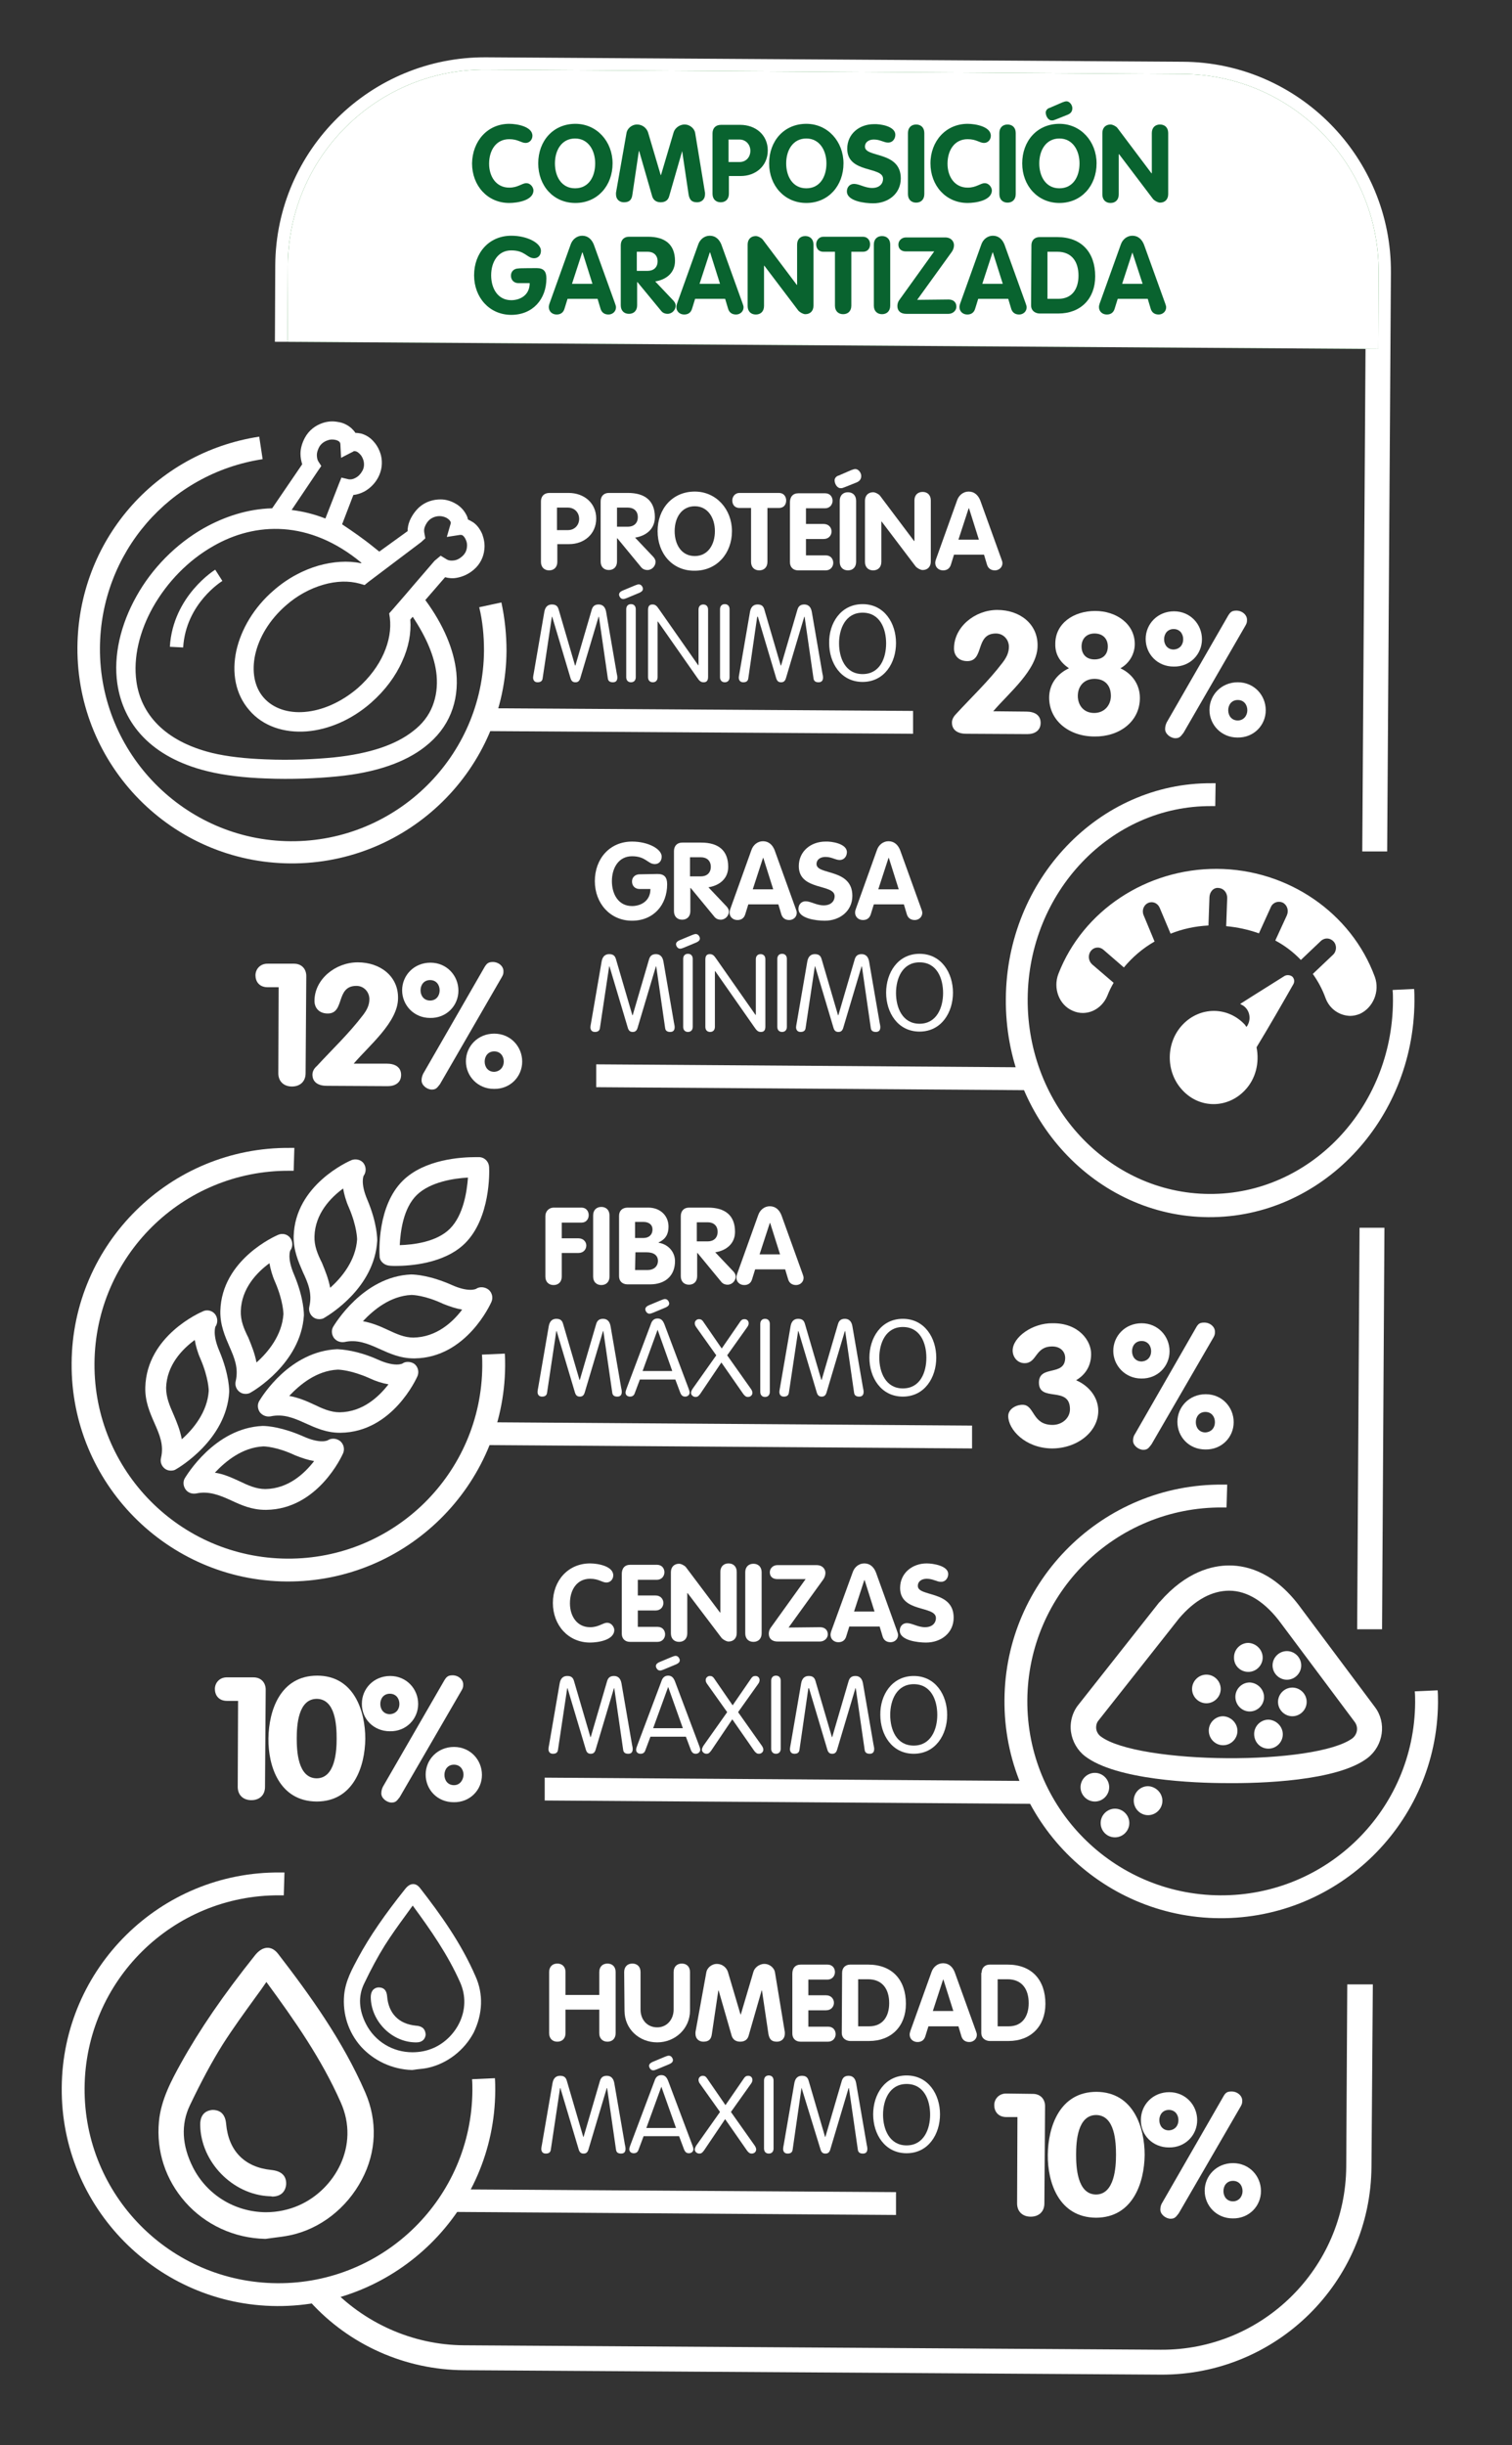 <?xml version="1.0" encoding="utf-8"?>
<!-- Generator: Adobe Illustrator 26.3.1, SVG Export Plug-In . SVG Version: 6.00 Build 0)  -->
<svg version="1.1" id="Capa_1" xmlns="http://www.w3.org/2000/svg" xmlns:xlink="http://www.w3.org/1999/xlink" x="0px" y="0px"
	 viewBox="0 0 443.3 716.8" style="enable-background:new 0 0 443.3 716.8;" xml:space="preserve">
<rect x="0" y="0" width="443.3" height="716.8" fill="#333333" stroke="none"/>
<style type="text/css">
	.st0{fill:#FFFFFF;}
	.st1{clip-path:url(#SVGID_00000095329153950157750520000010760246900328017310_);}
	.st2{fill:#007209;}
	.st3{fill:#09632F;}
</style>
<path class="st0" d="M300.9,208.6c2.4,0,4.2,1,4.2,3.3c0,2.3-1.8,3.3-3.9,3.3l-17.9-0.1c-2.4,0-4.2-1-4.2-3.3c0-1.1,0.7-2,1.3-2.6
	c4.5-4.9,9.3-9.4,13.5-14.9c1-1.3,1.9-2.8,1.9-4.7c0-2.1-1.6-3.9-3.8-3.9c-6.2,0-3.3,8.1-8.4,8.1c-2.6,0-3.9-1.7-3.9-3.7
	c0-6.3,6.1-11.3,12.7-11.3c6.6,0,11.9,4.1,11.8,10.5c0,7-8.4,13.8-13,19.2L300.9,208.6z"/>
<path class="st0" d="M307.6,204.5c0-4,2.4-7,5.8-8.6c-2.5-1.7-4.1-4-4-7.2c0-5.9,5.3-9.6,11.7-9.6c6.2,0,11.6,3.8,11.6,9.7
	c0,2.8-1.5,5.6-4.2,7.1c3.6,1.7,5.7,4.9,5.7,8.7c0,7-6.1,11.4-13.3,11.3C313.4,215.9,307.6,211.2,307.6,204.5L307.6,204.5z M316,204
	c0,2.6,1.6,5,4.8,5c3.1,0,4.9-2.4,4.9-5c0-3.2-1.9-5-4.8-5C317.8,199,316,201.2,316,204z M317.1,189.5c0,2.3,1.4,3.8,3.8,3.8
	c2.5,0,3.9-1.5,3.9-3.8c0-2.2-1.4-3.8-3.9-3.8C318.5,185.7,317.1,187.3,317.1,189.5z"/>
<path class="st0" d="M335.9,187.3c0-4.4,3.5-8.1,8.3-8.1c4.8,0,8.2,3.8,8.2,8.2c0,4.4-3.5,8.1-8.3,8
	C339.3,195.4,335.9,191.7,335.9,187.3z M346.9,187.4c0-1.6-1-3-2.8-3c-1.8,0-2.8,1.4-2.8,3s1,3,2.8,3
	C345.9,190.3,346.9,189,346.9,187.4z M360,180.6c0.7-1.2,1.2-1.6,2.5-1.6c1.7,0,3.2,1.3,3.1,2.8c0,0.4,0,0.8-0.4,1.5L347,214.8
	c-0.8,1-1.1,1.6-2.4,1.6c-1.4,0-3.1-1.3-3-2.8c0-0.8,0.3-1.5,0.5-1.9L360,180.6z M354.6,208.1c0-4.4,3.5-8.1,8.3-8.1
	c4.8,0,8.2,3.8,8.2,8.2c0,4.4-3.5,8.1-8.3,8C358.1,216.2,354.6,212.5,354.6,208.1z M365.7,208.2c0-1.6-1-3-2.8-3
	c-1.8,0-2.8,1.4-2.8,3c0,1.6,1,3,2.8,3C364.6,211.2,365.7,209.8,365.7,208.2z"/>
<path class="st0" d="M267.7,215.1l-127.2-0.8l0-6.7l127.2,0.8L267.7,215.1z"/>
<path class="st0" d="M132,648.4l130.7,0.9l0-6.7l-127.2-0.8L132,648.4z"/>
<path class="st0" d="M81.7,289.4l-3.2,0c-2.6,0-3.6-1.8-3.6-3.5c0-1.8,1.4-3.5,3.7-3.4l7.6,0c2.3,0,3.6,1.6,3.6,3.6l-0.2,28.5
	c0,2.5-1.7,3.9-4,3.9c-2.3,0-4-1.4-4-3.9L81.7,289.4z"/>
<path class="st0" d="M113.4,311.8c2.4,0,4.2,1,4.2,3.3c0,2.3-1.8,3.3-3.9,3.3l-17.9-0.1c-2.4,0-4.2-1-4.2-3.3c0-1.1,0.7-2,1.3-2.5
	c4.5-4.9,9.3-9.4,13.5-14.9c1-1.3,1.9-2.8,1.9-4.7c0-2.1-1.6-3.9-3.8-3.9c-6.2,0-3.3,8.1-8.4,8.1c-2.6,0-3.9-1.7-3.9-3.7
	c0-6.3,6.1-11.3,12.7-11.3c6.6,0,11.9,4.1,11.8,10.5c0,7-8.4,13.8-13,19.2L113.4,311.8z"/>
<path class="st0" d="M117.9,290.3c0-4.4,3.5-8.1,8.3-8.1c4.8,0,8.2,3.8,8.2,8.2c0,4.4-3.5,8.1-8.3,8
	C121.3,298.4,117.9,294.6,117.9,290.3z M128.9,290.3c0-1.6-1-3-2.8-3c-1.8,0-2.8,1.4-2.8,3c0,1.6,1,3,2.8,3
	C127.9,293.3,128.9,291.9,128.9,290.3z M142,283.6c0.7-1.2,1.2-1.6,2.5-1.6c1.7,0,3.2,1.3,3.1,2.8c0,0.4,0,0.8-0.4,1.5L129,317.8
	c-0.8,1-1.1,1.6-2.4,1.6c-1.4,0-3.1-1.3-3-2.8c0-0.8,0.3-1.5,0.5-1.9L142,283.6z M136.6,311.1c0-4.4,3.5-8.1,8.3-8.1
	c4.8,0,8.2,3.8,8.2,8.2c0,4.4-3.5,8.1-8.3,8C140.1,319.2,136.6,315.5,136.6,311.1z M147.7,311.2c0-1.6-1-3-2.8-3
	c-1.8,0-2.8,1.4-2.8,3c0,1.6,1,3,2.8,3C146.6,314.1,147.7,312.8,147.7,311.2z"/>
<path class="st0" d="M298.3,620.6l-3.2,0c-2.6,0-3.6-1.8-3.6-3.5c0-1.8,1.4-3.5,3.7-3.4l7.6,0.1c2.3,0,3.6,1.6,3.6,3.6l-0.2,28.5
	c0,2.5-1.7,3.9-4,3.9c-2.3,0-4-1.4-4-3.9L298.3,620.6z"/>
<path class="st0" d="M307.2,631.6c0.1-8.2,3.5-18.4,14.3-18.4c10.8,0.1,14.1,10.4,14.1,18.5c-0.1,8.2-3.5,18.4-14.3,18.4
	C310.4,650,307.1,639.7,307.2,631.6L307.2,631.6z M327.2,631.7c0-3.8-0.3-11.6-5.8-11.7c-5.5,0-5.9,7.8-5.9,11.6
	c0,3.6,0.3,11.6,5.8,11.7C326.8,643.3,327.2,635.2,327.2,631.7z"/>
<path class="st0" d="M334.5,621.4c0-4.4,3.5-8.1,8.3-8.1c4.8,0,8.2,3.8,8.2,8.2s-3.5,8.1-8.3,8C337.9,629.5,334.4,625.8,334.5,621.4
	z M345.5,621.5c0-1.6-1-3-2.8-3c-1.8,0-2.8,1.4-2.8,3c0,1.6,1,3,2.8,3C344.5,624.4,345.5,623.1,345.5,621.5L345.5,621.5z
	 M358.6,614.7c0.7-1.3,1.2-1.6,2.5-1.6c1.7,0,3.2,1.3,3.1,2.8c0,0.4,0,0.8-0.4,1.5l-18.2,31.4c-0.8,1-1.1,1.6-2.4,1.6
	c-1.4,0-3.1-1.3-3-2.8c0-0.8,0.3-1.5,0.5-1.8L358.6,614.7z M353.2,642.2c0-4.4,3.5-8.1,8.3-8.1c4.8,0,8.2,3.8,8.2,8.2
	c0,4.4-3.5,8.1-8.3,8C356.7,650.3,353.2,646.6,353.2,642.2z M364.3,642.3c0-1.6-1-3-2.8-3c-1.8,0-2.8,1.4-2.8,3s1,3,2.8,3
	C363.2,645.3,364.3,643.9,364.3,642.3L364.3,642.3z"/>
<path class="st0" d="M304.3,319.6l-129.5-0.9l0-6.7l129.5,0.9L304.3,319.6z"/>
<path class="st0" d="M319.9,397c0,3.2-1.5,5.9-4.4,7.6c3.9,1.7,6.5,5.1,6.5,9c0,6-6,11-13.6,11c-7.9-0.1-12.8-5.6-12.8-9.5
	c0-2,2.2-3.3,4.2-3.3c3.6,0,2.7,5.9,8.8,5.9c2.8,0,5.1-2,5.1-4.6c0-7-9.1-1.9-9.1-7.8c0-5.3,7.6-1.7,7.7-7.2c0-1.9-1.4-3.4-3.8-3.4
	c-5.1,0-4.4,4.9-8.1,4.9c-2.2,0-3.5-1.9-3.5-3.7c0-3.9,5.8-8.1,11.7-8C316.3,387.8,320,393.1,319.9,397L319.9,397z"/>
<path class="st0" d="M326.4,396c0-4.4,3.5-8.1,8.3-8.1c4.8,0,8.2,3.8,8.2,8.2c0,4.4-3.5,8.1-8.3,8
	C329.9,404.1,326.4,400.3,326.4,396z M337.5,396.1c0-1.6-1-3-2.8-3c-1.8,0-2.8,1.4-2.8,3c0,1.6,1,3,2.8,3
	C336.5,399,337.5,397.7,337.5,396.1z M350.6,389.3c0.7-1.3,1.2-1.6,2.5-1.6c1.7,0,3.2,1.3,3.1,2.8c0,0.4,0,0.8-0.4,1.5l-18.2,31.4
	c-0.8,1-1.1,1.6-2.4,1.6c-1.4,0-3.1-1.3-3-2.8c0-0.8,0.3-1.5,0.6-1.9L350.6,389.3z M345.2,416.8c0-4.4,3.5-8.1,8.3-8.1
	c4.8,0,8.2,3.8,8.2,8.2c0,4.4-3.5,8.1-8.3,8C348.6,424.9,345.2,421.2,345.2,416.8z M356.2,416.9c0-1.6-1-3-2.8-3
	c-1.8,0-2.8,1.4-2.8,3c0,1.6,1,3,2.8,3C355.2,419.8,356.2,418.5,356.2,416.9L356.2,416.9z"/>
<path class="st0" d="M285,424.6l-144.5-1l0-6.7l144.5,1L285,424.6z"/>
<path class="st0" d="M69.8,498.6l-3.2,0c-2.6,0-3.6-1.8-3.6-3.5c0-1.8,1.4-3.5,3.7-3.4l7.6,0c2.3,0,3.6,1.6,3.6,3.6l-0.2,28.5
	c0,2.5-1.7,3.9-4,3.9c-2.3,0-4-1.4-4-3.9L69.8,498.6z"/>
<path class="st0" d="M78.7,509.6c0.1-8.2,3.5-18.4,14.3-18.4s14.1,10.4,14.1,18.5c-0.1,8.2-3.5,18.4-14.3,18.4
	C81.9,528,78.6,517.7,78.7,509.6z M98.7,509.7c0-3.8-0.3-11.6-5.8-11.7c-5.5,0-5.9,7.8-5.9,11.6c0,3.6,0.3,11.6,5.8,11.7
	C98.3,521.3,98.7,513.3,98.7,509.7L98.7,509.7z"/>
<path class="st0" d="M106.1,499.4c0-4.4,3.5-8.1,8.3-8.1c4.8,0,8.2,3.8,8.2,8.2c0,4.4-3.5,8.1-8.3,8
	C109.5,507.5,106,503.8,106.1,499.4z M117.1,499.5c0-1.6-1-3-2.8-3c-1.8,0-2.8,1.4-2.8,3c0,1.6,1,3,2.8,3
	C116.1,502.4,117.1,501.1,117.1,499.5z M130.2,492.7c0.7-1.2,1.2-1.6,2.5-1.6c1.7,0,3.2,1.3,3.1,2.8c0,0.4,0,0.8-0.4,1.5l-18.2,31.4
	c-0.8,1-1.1,1.6-2.4,1.6c-1.4,0-3.1-1.3-3-2.8c0-0.8,0.3-1.5,0.5-1.9L130.2,492.7z M124.8,520.2c0-4.4,3.5-8.1,8.3-8.1
	c4.8,0,8.2,3.8,8.2,8.2c0,4.4-3.5,8.1-8.3,8C128.2,528.3,124.8,524.6,124.8,520.2z M135.9,520.3c0-1.6-1-3-2.8-3
	c-1.8,0-2.8,1.4-2.8,3c0,1.6,1,3,2.8,3C134.8,523.3,135.8,521.9,135.9,520.3z"/>
<path class="st0" d="M305.5,528.8l-145.8-1l0-6.7l145.8,1L305.5,528.8z"/>
<g>
	<path class="st0" d="M395,581.7l-0.3,53.4c-0.2,29.8-24.6,53.9-54.4,53.7l-204.3-1.3c-15.1-0.1-29.5-6.6-39.7-17.7l-5.4,4.9
		c11.5,12.7,27.9,20,45.1,20.1l204.3,1.3c33.9,0.2,61.6-27.1,61.8-61l0.4-53.4L395,581.7z"/>
</g>
<g>
	<path class="st0" d="M398.6,359.9l7.3,0l-0.7,117.7l-7.3,0L398.6,359.9z"/>
</g>
<g>
	<path class="st0" d="M406.7,249.6l-7.3,0l1.1-169.8c0.2-29.8-23.9-54.2-53.7-54.4l-204.3-1.3C112.6,23.9,88.2,48,88,77.8l-0.1,22.4
		l-7.3,0l0.1-22.4c0.2-33.9,28-61.2,61.8-61l204.3,1.3c33.9,0.2,61.2,28,61,61.8L406.7,249.6z"/>
</g>
<g>
	<g>
		<defs>
			<rect id="SVGID_1_" x="18.1" y="16.7" width="403.5" height="679.4"/>
		</defs>
		<clipPath id="SVGID_00000147938729277837913110000010389688889093369507_">
			<use xlink:href="#SVGID_1_"  style="overflow:visible;"/>
		</clipPath>
		<g style="clip-path:url(#SVGID_00000147938729277837913110000010389688889093369507_);">
			<path class="st2" d="M346.8,21.7l-204.3-1.3c-31.9-0.2-57.9,25.5-58.1,57.4l-0.1,22.4l319.8,2.1l0.1-22.4
				C404.4,48,378.7,21.9,346.8,21.7 M322.7,29.7l2.9,0l-3.7,4.8l-2.2,0L322.7,29.7z M313.1,42.4c0.3-1.4,1-2.6,2-3.5
				c1.7-1.5,3.8-2.3,6.2-2.3c2.4,0,4.5,0.8,6.2,2.4c1,1,1.7,2.2,2,3.6c0.2,1,0.3,2.8,0.2,5.6c0,2.8-0.1,4.6-0.3,5.6
				c-0.3,1.4-1,2.6-2,3.5c-1.7,1.6-3.7,2.3-6.2,2.3c-2.4,0-4.5-0.8-6.2-2.4c-1-1-1.7-2.2-2-3.6c-0.2-1-0.3-2.8-0.2-5.6
				C312.8,45.3,312.9,43.4,313.1,42.4 M304.6,36.7l2.6,0L307,59.3l-2.6,0L304.6,36.7z M282.6,42.2c0.3-1.4,1-2.6,2-3.5
				c1.7-1.6,3.7-2.3,6.2-2.3c2.2,0,4,0.6,5.5,1.8c1.5,1.2,2.4,2.9,2.8,5l-2.6,0c-0.3-1.4-1-2.5-2-3.3c-1-0.8-2.2-1.3-3.7-1.3
				c-1.7,0-3.1,0.5-4.2,1.6c-0.7,0.7-1.2,1.6-1.4,2.6c-0.2,0.9-0.3,2.6-0.3,5.1c0,2.5,0.1,4.2,0.2,5.1c0.2,1.1,0.7,1.9,1.4,2.6
				c1.1,1.1,2.5,1.6,4.2,1.6c1.5,0,2.8-0.4,3.8-1.2c1-0.8,1.7-1.9,2-3.3l2.6,0c-0.4,2.1-1.4,3.7-2.9,4.9c-1.5,1.2-3.4,1.8-5.5,1.8
				c-2.4,0-4.5-0.8-6.2-2.4c-1-1-1.7-2.2-2-3.6c-0.2-1-0.3-2.8-0.2-5.6C282.3,45.1,282.4,43.2,282.6,42.2 M161.9,41.4
				c0.3-1.4,1-2.6,2-3.5c1.7-1.5,3.8-2.3,6.2-2.3c2.4,0,4.5,0.8,6.2,2.4c1,1,1.7,2.2,2,3.6c0.2,1,0.3,2.8,0.2,5.6
				c0,2.8-0.1,4.6-0.3,5.6c-0.3,1.4-1,2.6-2,3.5c-1.7,1.6-3.7,2.3-6.2,2.3c-2.4,0-4.5-0.8-6.2-2.4c-1-1-1.7-2.2-2-3.6
				c-0.2-1-0.3-2.8-0.2-5.6C161.6,44.3,161.7,42.4,161.9,41.4 M140.6,41.3c0.3-1.4,1-2.6,2-3.5c1.7-1.6,3.7-2.3,6.2-2.3
				c2.2,0,4,0.6,5.5,1.8c1.5,1.2,2.4,2.9,2.8,5l-2.6,0c-0.3-1.4-1-2.5-2-3.3c-1-0.8-2.2-1.3-3.7-1.3c-1.7,0-3.1,0.5-4.2,1.6
				c-0.7,0.7-1.2,1.6-1.4,2.6c-0.2,0.9-0.3,2.6-0.3,5.1c0,2.5,0.1,4.2,0.2,5.1c0.2,1.1,0.7,1.9,1.4,2.6c1.1,1.1,2.5,1.6,4.2,1.6
				c1.5,0,2.8-0.4,3.8-1.2c1-0.8,1.7-1.9,2-3.3l2.6,0c-0.4,2.1-1.4,3.7-2.9,4.9c-1.5,1.2-3.4,1.8-5.5,1.8c-2.4,0-4.5-0.8-6.2-2.4
				c-1-1-1.7-2.2-2-3.6c-0.2-1-0.3-2.8-0.2-5.6C140.3,44.1,140.4,42.3,140.6,41.3 M144.3,78.3c0.1,1.4,0.5,2.4,1.1,3.1
				c0.7,0.8,1.7,1.2,3,1.2c1.4,0,2.5-0.4,3.4-1.2c0.7-0.7,1.1-1.7,1.1-3l0-0.9l-4.4,0l0-3.7l9.1,0.1l0,3.3c0,3.1-0.8,5.4-2.4,6.9
				c-1.8,1.7-4.1,2.6-6.8,2.5c-2.6,0-4.7-0.9-6.5-2.5c-1.1-1-1.8-2.3-2.1-3.9c-0.2-0.9-0.3-2.6-0.2-5.1c0-2.5,0.1-4.2,0.3-5.1
				c0.3-1.6,1-2.9,2.1-3.9c1.8-1.6,4-2.5,6.5-2.4c2.6,0,4.8,0.8,6.4,2.2c1.4,1.3,2.3,3,2.7,5.1l-4.8,0c-0.5-2.2-2-3.3-4.3-3.3
				c-1.2,0-2.3,0.4-3,1.2c-0.6,0.6-1,1.6-1.1,3c0,0.4-0.1,1.5-0.1,3.3C144.2,76.8,144.2,77.9,144.3,78.3 M175.7,86.5l-1.4-4
				l-8.6-0.1l-1.5,4l-4.9,0l8.9-22.5l3.7,0l8.7,22.7L175.7,86.5z M196.1,86.6l-4.7-9l-3.4,0l-0.1,9l-4.7,0l0.1-22.6l9.5,0.1
				c2.4,0,4.3,0.7,5.8,2.1c1.4,1.3,2.1,2.9,2,4.9c0,1.5-0.5,2.8-1.3,3.9c-0.8,0.9-1.8,1.6-3.1,2l5.3,9.8L196.1,86.6z M195.7,55
				l-2.2,0l-6.6-13.7l-0.1,17.2l-2.6,0l0.1-22.6l2.6,0l7.8,16.1l7.8-16l2.6,0l-0.1,22.6l-2.6,0l0.1-17.2L195.7,55z M218.9,86.8
				l-1.4-4l-8.6-0.1l-1.5,4l-4.9,0l8.9-22.5l3.7,0l8.7,22.7L218.9,86.8z M220.6,49.4l-6.4,0l-0.1,9.3l-2.6,0l0.2-22.6l9,0.1
				c2.2,0,4,0.6,5.4,1.8c1.4,1.2,2.1,2.8,2,4.8c0,2-0.7,3.6-2.1,4.8C224.6,48.8,222.8,49.4,220.6,49.4 M244.9,87l-4.2,0L231.2,73
				l-0.1,13.9l-4.7,0l0.1-22.6l4.2,0l9.5,13.9l0.1-13.8l4.7,0L244.9,87z M248.3,53.2c-0.3,1.4-1,2.6-2,3.5c-1.7,1.6-3.8,2.3-6.2,2.3
				c-2.4,0-4.5-0.8-6.2-2.4c-1-1-1.7-2.2-2-3.6c-0.2-1-0.3-2.8-0.2-5.6c0-2.8,0.1-4.6,0.3-5.6c0.3-1.4,1-2.6,2-3.5
				c1.7-1.5,3.7-2.3,6.2-2.3c2.4,0,4.5,0.8,6.2,2.4c1,1,1.7,2.2,2,3.6c0.2,1,0.3,2.8,0.2,5.6C248.6,50.4,248.5,52.2,248.3,53.2
				 M265.9,68.4l-6.3,0l-0.1,18.7l-4.7,0l0.1-18.7l-6.3,0l0-3.9l17.3,0.1L265.9,68.4z M266.6,57.5c-1.5,1.1-3.6,1.7-6.1,1.7
				c-3.4,0-6.2-1-8.3-3l1.8-1.6c1.8,1.7,3.9,2.5,6.6,2.5c1.8,0,3.2-0.4,4.2-1.1c1-0.7,1.5-1.8,1.5-3.1c0-1.2-0.4-2.2-1.1-2.8
				c-0.6-0.5-1.7-0.9-3.1-1.1l-2.8-0.4c-4.2-0.6-6.3-2.6-6.2-6c0-1.9,0.7-3.5,2.1-4.6c1.4-1.2,3.3-1.7,5.7-1.7
				c2.8,0,5.2,0.9,7.2,2.5l-1.7,1.5c-1.5-1.3-3.4-2-5.6-2c-1.6,0-2.8,0.4-3.7,1.1c-0.9,0.8-1.4,1.8-1.4,3c0,1.1,0.4,2,1.1,2.6
				c0.7,0.6,1.8,1,3.2,1.2l2.6,0.4c2,0.3,3.4,0.8,4.4,1.6c1.4,1.1,2,2.6,2,4.5C268.9,54.8,268.1,56.3,266.6,57.5 M274,87.2l-4.7,0
				l0.1-22.6l4.7,0L274,87.2z M276.5,59.1l-2.6,0l0.1-22.6l2.6,0L276.5,59.1z M293.8,68.2l-10.5,15.1l10.4,0.1l0,3.9l-15.9-0.1
				l0-3.6l10.4-15l-9.9-0.1l0-3.9l15.4,0.1L293.8,68.2z M311.3,87.4l-1.4-4l-8.6-0.1l-1.5,4l-4.9,0l8.9-22.5l3.7,0l8.7,22.7
				L311.3,87.4z M336.3,81.1c-0.3,1.7-1.1,3.2-2.3,4.3c-1.5,1.4-3.7,2.1-6.4,2.1l-8.7-0.1l0.1-22.6l8.7,0.1c2.7,0,4.8,0.8,6.4,2.2
				c1.2,1.1,1.9,2.5,2.2,4.2c0.1,0.8,0.2,2.4,0.2,4.9C336.5,78.7,336.4,80.3,336.3,81.1 M338,59.5l-2.6,0l0.1-22.6l2.4,0L350.7,55
				l0.1-18.1l2.6,0l-0.2,22.6l-2.4,0l-12.7-18.2L338,59.5z M354.7,87.7l-1.4-4l-8.6-0.1l-1.5,4l-4.9,0l8.9-22.5l3.7,0l8.7,22.7
				L354.7,87.7z"/>
		</g>
	</g>
</g>
<path class="st0" d="M158.6,147c0-1.5,0.9-2.5,2.5-2.5h5.6c4.6,0,8.1,3,8.1,7.5c0,4.6-3.6,7.5-7.9,7.5h-3.5v5.2c0,1.6-1,2.5-2.4,2.5
	s-2.4-0.9-2.4-2.5L158.6,147L158.6,147z M163.3,155.4h3.2c2,0,3.3-1.5,3.3-3.3s-1.3-3.3-3.3-3.3h-3.2V155.4z"/>
<path class="st0" d="M176.1,147c0-1.5,0.9-2.5,2.4-2.5h5.6c4.9,0,7.9,2.2,7.9,7.1c0,3.5-2.6,5.5-5.8,6l5.4,5.7
	c0.4,0.5,0.6,0.9,0.6,1.4c0,1.2-1,2.4-2.4,2.4c-0.6,0-1.3-0.2-1.8-0.8l-7-8.5h-0.1v6.8c0,1.6-1,2.5-2.4,2.5s-2.4-0.9-2.4-2.5
	L176.1,147L176.1,147z M180.9,154.4h3.2c1.7,0,2.9-1,2.9-2.8c0-1.8-1.2-2.8-2.9-2.8h-3.2C180.9,148.9,180.9,154.4,180.9,154.4z"/>
<path class="st0" d="M192.8,155.7c0-6.6,4.4-11.6,10.9-11.6c6.3,0,10.9,5.2,10.9,11.6c0,6.5-4.4,11.6-10.9,11.6
	C197.2,167.4,192.8,162.3,192.8,155.7z M209.6,155.7c0-3.8-2-7.3-5.9-7.3c-3.9,0-5.9,3.4-5.9,7.3c0,3.8,1.9,7.3,5.9,7.3
	C207.6,163,209.6,159.6,209.6,155.7z"/>
<path class="st0" d="M220.2,148.9h-3.4c-1.5,0-2.1-1.1-2.1-2.2c0-1.1,0.8-2.2,2.1-2.2h11.6c1.4,0,2.1,1.1,2.1,2.2
	c0,1.1-0.6,2.2-2.1,2.2H225v15.8c0,1.6-1,2.5-2.4,2.5c-1.4,0-2.4-0.9-2.4-2.5L220.2,148.9L220.2,148.9z"/>
<path class="st0" d="M231.6,147.3c0-1.6,0.8-2.7,2.5-2.7h7.8c1.5,0,2.2,1.1,2.2,2.2c0,1.1-0.8,2.2-2.2,2.2h-5.6v4.6h5.2
	c1.5,0,2.3,1.1,2.3,2.2c0,1.1-0.8,2.2-2.3,2.2h-5.2v4.8h5.8c1.5,0,2.2,1.1,2.2,2.2c0,1.1-0.8,2.2-2.2,2.2H234
	c-1.4,0-2.4-0.9-2.4-2.4V147.3z"/>
<path class="st0" d="M249.6,137.8c0.5-0.2,0.9-0.3,1.2-0.3c0.9,0,1.7,1.1,1.7,2c0,0.9-0.4,1.5-1.3,1.9l-3.5,1.4
	c-0.9,0.3-0.6,0.3-1.3,0.3c-0.9,0-1.7-1.2-1.7-2.3c0-0.5,0.3-1,0.9-1.3l0.3-0.1L249.6,137.8z M246.2,146.8c0-1.6,1-2.5,2.4-2.5
	s2.4,0.9,2.4,2.5v17.9c0,1.6-1,2.5-2.4,2.5s-2.4-0.9-2.4-2.5V146.8z"/>
<path class="st0" d="M253.6,146.8c0-1.6,1-2.5,2.4-2.5c0.6,0,1.6,0.5,2,1l10,13.3h0.1v-11.9c0-1.6,1-2.5,2.4-2.5
	c1.4,0,2.4,0.9,2.4,2.5v17.9c0,1.6-1,2.5-2.4,2.5c-0.6,0-1.5-0.5-2-1l-10-13.2h-0.1v11.8c0,1.6-1,2.5-2.4,2.5
	c-1.4,0-2.4-0.9-2.4-2.5V146.8z"/>
<path class="st0" d="M280.6,146.7c0.5-1.5,1.8-2.6,3.4-2.6c1.7,0,2.8,1.1,3.4,2.6l6.2,17.2c0.2,0.5,0.3,0.9,0.3,1.2
	c0,1.2-1,2.1-2.2,2.1c-1.3,0-2-0.7-2.3-1.6l-0.9-3h-8.8l-0.9,2.9c-0.3,1-1,1.7-2.3,1.7c-1.3,0-2.3-0.9-2.3-2.2c0-0.5,0.2-0.9,0.2-1
	L280.6,146.7z M281,158.2h6l-2.9-9.2H284L281,158.2z"/>
<path class="st0" d="M159.1,198.8c-0.1,1-0.8,1.2-1.5,1.2c-0.9,0-1.3-0.6-1.3-1.4c0-0.3,0.1-0.7,0.2-1.3l3.1-18
	c0.3-1.6,1.2-2.1,2.2-2.1c1.1,0,1.7,0.4,2,1.5l4.8,16.4h0.1l4.8-16.4c0.3-1,0.9-1.5,2-1.5c1,0,1.9,0.5,2.2,2.1l3.1,18
	c0.1,0.5,0.2,0.9,0.2,1.3c0,0.9-0.4,1.4-1.3,1.4c-0.7,0-1.4-0.2-1.5-1.2l-2.6-18h-0.1l-5.4,18.1c-0.3,0.9-0.8,1.1-1.4,1.1
	c-0.6,0-1.1-0.2-1.4-1.1l-5.4-18.1h-0.1L159.1,198.8z"/>
<path class="st0" d="M183.8,175.3c-0.5,0.2-0.8,0.3-1.1,0.3c-0.8,0-1.2-0.9-1.2-1.3c0-0.4,0.2-0.8,1.1-1.2l3.6-1.5
	c0.5-0.2,0.8-0.3,1.1-0.3c0.8,0,1.2,0.9,1.2,1.3c0,0.4-0.2,0.8-1.1,1.2L183.8,175.3z M186.4,198.5c0,0.9-0.5,1.5-1.4,1.5
	c-0.9,0-1.4-0.6-1.4-1.5v-19.9c0-0.9,0.5-1.5,1.4-1.5c0.9,0,1.4,0.6,1.4,1.5V198.5z"/>
<path class="st0" d="M192.8,198.5c0,0.9-0.5,1.5-1.4,1.5c-0.9,0-1.4-0.6-1.4-1.5v-19.7c0-1.1,0.4-1.6,1.3-1.6c0.8,0,1.2,0.3,2,1.5
	l11.4,16.3h0.1v-16.3c0-0.9,0.5-1.5,1.4-1.5c0.9,0,1.4,0.6,1.4,1.5v19.7c0,1.1-0.4,1.6-1.3,1.6c-0.8,0-1.2-0.3-2-1.5l-11.4-16.3
	h-0.1V198.5z"/>
<path class="st0" d="M213.9,198.5c0,0.9-0.5,1.5-1.4,1.5c-0.9,0-1.4-0.6-1.4-1.5v-19.9c0-0.9,0.5-1.5,1.4-1.5c0.9,0,1.4,0.6,1.4,1.5
	V198.5z"/>
<path class="st0" d="M219.4,198.8c-0.1,1-0.8,1.2-1.5,1.2c-0.9,0-1.3-0.6-1.3-1.4c0-0.3,0.1-0.7,0.2-1.3l3.1-18
	c0.3-1.6,1.2-2.1,2.2-2.1c1.1,0,1.7,0.4,2,1.5l4.8,16.4h0.1l4.8-16.4c0.3-1,0.9-1.5,2-1.5c1,0,1.9,0.5,2.2,2.1l3.1,18
	c0.1,0.5,0.2,0.9,0.2,1.3c0,0.9-0.4,1.4-1.3,1.4c-0.7,0-1.4-0.2-1.5-1.2l-2.6-18h-0.1l-5.4,18.1c-0.3,0.9-0.8,1.1-1.4,1.1
	c-0.6,0-1.1-0.2-1.4-1.1l-5.4-18.1H222L219.4,198.8z"/>
<path class="st0" d="M252.9,177.1c6.4,0,9.8,5.6,9.8,11.4c0,5.8-3.4,11.4-9.8,11.4c-6.4,0-9.8-5.6-9.8-11.4
	C243,182.7,246.5,177.1,252.9,177.1z M252.9,197.6c5.1,0,6.9-4.7,6.9-9c0-4.3-1.8-9-6.9-9c-5,0-6.9,4.7-6.9,9
	C246,192.8,247.8,197.6,252.9,197.6z"/>
<path class="st0" d="M192.8,256.2c2,0,2.8,1,2.8,3c0,6.1-4,10.7-10.3,10.7c-6.4,0-10.9-5.1-10.9-11.6c0-6.6,4.4-11.6,10.9-11.6
	c4.8,0,8.7,2.2,8.7,4.4c0,1.4-0.9,2.2-2,2.2c-2.1,0-2.6-2.3-6.7-2.3c-3.9,0-5.9,3.4-5.9,7.3c0,3.8,1.9,7.3,5.9,7.3
	c2.5,0,5.4-1.4,5.4-5h-3.2c-1.3,0-2.2-0.9-2.2-2.2c0-1.3,1-2.1,2.2-2.1L192.8,256.2L192.8,256.2z"/>
<path class="st0" d="M197.6,249.5c0-1.5,0.9-2.5,2.4-2.5h5.6c4.9,0,7.9,2.2,7.9,7.1c0,3.5-2.6,5.5-5.8,6l5.4,5.7
	c0.4,0.5,0.6,0.9,0.6,1.4c0,1.2-1,2.4-2.4,2.4c-0.6,0-1.3-0.2-1.8-0.8l-7-8.5h-0.1v6.8c0,1.6-1,2.5-2.4,2.5c-1.4,0-2.4-0.9-2.4-2.5
	L197.6,249.5L197.6,249.5L197.6,249.5z M202.3,256.9h3.2c1.7,0,2.9-1,2.9-2.8c0-1.8-1.2-2.8-2.9-2.8h-3.2V256.9z"/>
<path class="st0" d="M220.3,249.2c0.5-1.5,1.8-2.6,3.4-2.6c1.7,0,2.8,1.1,3.4,2.6l6.2,17.2c0.2,0.5,0.3,0.9,0.3,1.2
	c0,1.2-1,2.1-2.2,2.1c-1.3,0-2-0.7-2.3-1.6l-0.9-3h-8.8l-0.9,2.9c-0.3,1-1,1.7-2.3,1.7c-1.3,0-2.3-0.9-2.3-2.2c0-0.5,0.2-0.9,0.2-1
	L220.3,249.2z M220.7,260.7h6l-2.9-9.2h-0.1L220.7,260.7z"/>
<path class="st0" d="M248.3,249.8c0,1.2-0.8,2.3-2.1,2.3c-1.3,0-2.3-0.9-4.2-0.9c-1.4,0-2.6,0.7-2.6,2.1c0,3.3,10.5,1.2,10.5,9.3
	c0,4.5-3.7,7.3-8.1,7.3c-2.4,0-7.7-0.6-7.7-3.5c0-1.2,0.8-2.2,2.1-2.2c1.5,0,3.2,1.2,5.3,1.2c2.1,0,3.2-1.2,3.2-2.7
	c0-3.7-10.5-1.5-10.5-8.8c0-4.4,3.6-7.2,7.8-7.2C243.8,246.6,248.3,247.3,248.3,249.8L248.3,249.8z"/>
<path class="st0" d="M257.1,249.2c0.5-1.5,1.8-2.6,3.4-2.6c1.7,0,2.8,1.1,3.4,2.6l6.2,17.2c0.2,0.5,0.3,0.9,0.3,1.2
	c0,1.2-1,2.1-2.2,2.1c-1.3,0-2-0.7-2.3-1.6l-0.9-3h-8.8l-0.9,2.9c-0.3,1-1,1.7-2.3,1.7c-1.3,0-2.3-0.9-2.3-2.2c0-0.5,0.2-0.9,0.2-1
	L257.1,249.2z M257.5,260.7h6l-2.9-9.2h-0.1L257.5,260.7z"/>
<path class="st0" d="M175.9,301.3c-0.1,1-0.8,1.2-1.5,1.2c-0.9,0-1.3-0.6-1.3-1.4c0-0.3,0.1-0.7,0.2-1.3l3.1-18
	c0.3-1.6,1.2-2.1,2.2-2.1c1.1,0,1.7,0.4,2,1.5l4.8,16.4h0.1l4.8-16.4c0.3-1,0.9-1.5,2-1.5c1,0,1.9,0.5,2.2,2.1l3.1,18
	c0.1,0.5,0.2,0.9,0.2,1.3c0,0.9-0.4,1.4-1.3,1.4c-0.7,0-1.4-0.2-1.5-1.2l-2.6-18h-0.1l-5.4,18.1c-0.3,0.9-0.8,1.1-1.4,1.1
	c-0.6,0-1.1-0.2-1.4-1.1l-5.4-18.1h-0.1L175.9,301.3z"/>
<path class="st0" d="M200.5,277.8c-0.5,0.2-0.8,0.3-1.1,0.3c-0.8,0-1.2-0.9-1.2-1.3c0-0.4,0.2-0.8,1.1-1.2l3.6-1.5
	c0.5-0.2,0.8-0.3,1.1-0.3c0.8,0,1.2,0.9,1.2,1.3c0,0.4-0.2,0.8-1.1,1.2L200.5,277.8z M203.1,301c0,0.9-0.5,1.5-1.4,1.5
	c-0.9,0-1.4-0.6-1.4-1.5v-19.9c0-0.9,0.5-1.5,1.4-1.5c0.9,0,1.4,0.6,1.4,1.5V301z"/>
<path class="st0" d="M209.6,301c0,0.9-0.5,1.5-1.4,1.5c-0.9,0-1.4-0.6-1.4-1.5v-19.7c0-1.1,0.4-1.6,1.3-1.6c0.8,0,1.2,0.3,2,1.5
	l11.4,16.3h0.1v-16.3c0-0.9,0.5-1.5,1.4-1.5c0.9,0,1.4,0.6,1.4,1.5v19.7c0,1.1-0.4,1.6-1.3,1.6c-0.8,0-1.2-0.3-2-1.5l-11.4-16.3
	h-0.1L209.6,301L209.6,301z"/>
<path class="st0" d="M230.7,301c0,0.9-0.5,1.5-1.4,1.5s-1.4-0.6-1.4-1.5v-19.9c0-0.9,0.5-1.5,1.4-1.5s1.4,0.6,1.4,1.5V301z"/>
<path class="st0" d="M236.2,301.3c-0.1,1-0.8,1.2-1.5,1.2c-0.9,0-1.3-0.6-1.3-1.4c0-0.3,0.1-0.7,0.2-1.3l3.1-18
	c0.3-1.6,1.2-2.1,2.2-2.1c1.1,0,1.7,0.4,2,1.5l4.8,16.4h0.1l4.8-16.4c0.3-1,0.9-1.5,2-1.5c1,0,1.9,0.5,2.2,2.1l3.1,18
	c0.1,0.5,0.2,0.9,0.2,1.3c0,0.9-0.4,1.4-1.3,1.4c-0.7,0-1.4-0.2-1.5-1.2l-2.6-18h-0.1l-5.4,18.1c-0.3,0.9-0.8,1.1-1.4,1.1
	c-0.6,0-1.1-0.2-1.4-1.1l-5.4-18.1h-0.1L236.2,301.3z"/>
<path class="st0" d="M269.6,279.6c6.4,0,9.8,5.6,9.8,11.4s-3.4,11.4-9.8,11.4c-6.4,0-9.8-5.6-9.8-11.4S263.2,279.6,269.6,279.6z
	 M269.6,300.1c5,0,6.9-4.7,6.9-9s-1.8-9-6.9-9c-5,0-6.9,4.7-6.9,9S264.6,300.1,269.6,300.1z"/>
<path class="st0" d="M159.9,356.5c0-1.3,0.9-2.5,2.5-2.5h8.1c1.4,0,2.1,1.1,2.1,2.2c0,1.1-0.7,2.2-2.1,2.2h-5.8v4.6h4.9
	c1.5,0,2.3,1.1,2.3,2.1c0,1.1-0.8,2.2-2.3,2.2h-4.9v6.9c0,1.6-1,2.5-2.4,2.5s-2.4-0.9-2.4-2.5L159.9,356.5L159.9,356.5L159.9,356.5z
	"/>
<path class="st0" d="M173.9,356.3c0-1.6,1-2.5,2.4-2.5s2.4,0.9,2.4,2.5v17.9c0,1.6-1,2.5-2.4,2.5s-2.4-0.9-2.4-2.5V356.3z"/>
<path class="st0" d="M181.5,356.4c0-1.5,1-2.4,2.5-2.4h6.1c3.3,0,5.9,2.2,5.9,5.6c0,2.2-0.9,3.7-2.9,4.6v0.1
	c2.7,0.4,4.8,2.6,4.8,5.4c0,4.4-3,6.8-7.3,6.8H184c-1.5,0-2.5-0.9-2.5-2.4L181.5,356.4L181.5,356.4z M186.2,362.9h2.5
	c1.5,0,2.6-0.9,2.6-2.5c0-1.5-1.2-2.2-2.6-2.2h-2.5V362.9z M186.2,372.3h3.7c1.7,0,3-1,3-2.7c0-1.5-1.1-2.5-3.3-2.5h-3.3
	L186.2,372.3L186.2,372.3z"/>
<path class="st0" d="M199.6,356.5c0-1.5,0.9-2.5,2.4-2.5h5.6c4.9,0,7.9,2.2,7.9,7.1c0,3.5-2.6,5.5-5.8,6l5.4,5.7
	c0.4,0.5,0.6,0.9,0.6,1.4c0,1.2-1,2.4-2.4,2.4c-0.6,0-1.3-0.2-1.8-0.8l-7-8.5h-0.1v6.8c0,1.6-1,2.5-2.4,2.5s-2.4-0.9-2.4-2.5
	L199.6,356.5L199.6,356.5L199.6,356.5z M204.3,363.9h3.2c1.7,0,2.9-1,2.9-2.8c0-1.8-1.2-2.8-2.9-2.8h-3.2V363.9z"/>
<path class="st0" d="M222.3,356.2c0.5-1.5,1.8-2.6,3.4-2.6c1.7,0,2.8,1.1,3.4,2.6l6.2,17.2c0.2,0.5,0.3,0.9,0.3,1.2
	c0,1.2-1,2.1-2.2,2.1c-1.3,0-2-0.7-2.3-1.6l-0.9-3h-8.8l-0.9,2.9c-0.3,1-1,1.7-2.3,1.7c-1.3,0-2.3-0.9-2.3-2.2c0-0.5,0.2-0.9,0.2-1
	L222.3,356.2z M222.7,367.7h6l-2.9-9.2h-0.1L222.7,367.7z"/>
<path class="st0" d="M160.4,408.2c-0.1,1-0.8,1.2-1.5,1.2c-0.9,0-1.3-0.6-1.3-1.4c0-0.3,0.1-0.7,0.2-1.3l3.1-18
	c0.3-1.6,1.2-2.1,2.2-2.1c1.1,0,1.7,0.4,2,1.5l4.8,16.4h0.1l4.8-16.4c0.3-1,0.9-1.5,2-1.5c1,0,1.9,0.5,2.2,2.1l3.1,18
	c0.1,0.5,0.2,0.9,0.2,1.3c0,0.9-0.4,1.4-1.3,1.4c-0.7,0-1.4-0.2-1.5-1.2l-2.6-18h-0.1l-5.4,18.1c-0.3,0.9-0.8,1.1-1.4,1.1
	c-0.6,0-1.1-0.2-1.4-1.1l-5.4-18.1h-0.1L160.4,408.2z"/>
<path class="st0" d="M186.1,408.4c-0.2,0.6-0.6,1-1.4,1c-0.7,0-1.3-0.4-1.3-1.2c0-0.4,0.3-1.1,0.4-1.4l7-18.6c0.3-1,0.9-1.7,2-1.7
	c1.1,0,1.6,0.7,2,1.7l7,18.6c0.1,0.3,0.4,1,0.4,1.4c0,0.7-0.6,1.2-1.3,1.2c-0.8,0-1.1-0.4-1.4-1l-1.5-4h-10.4L186.1,408.4z
	 M192.8,389.8L192.8,389.8l-4.4,12.1h8.7L192.8,389.8z M191.5,384.8c-0.5,0.2-0.8,0.3-1.1,0.3c-0.8,0-1.2-0.9-1.2-1.3
	c0-0.4,0.2-0.8,1.1-1.2l3.6-1.5c0.5-0.2,0.8-0.3,1.1-0.3c0.8,0,1.2,0.9,1.2,1.3c0,0.4-0.2,0.8-1.1,1.2L191.5,384.8z"/>
<path class="st0" d="M205.3,408.6c-0.6,0.8-0.9,0.9-1.4,0.9c-0.6,0-1.3-0.5-1.3-1.2c0-0.4,0.3-0.9,0.4-1.1l7-9.9l-5.9-8.3
	c-0.3-0.4-0.4-0.8-0.4-1.1c0-0.7,0.6-1.2,1.2-1.2c0.5,0,0.9,0.1,1.4,0.9l5.3,7.7l5.3-7.7c0.5-0.8,0.9-0.9,1.4-0.9
	c0.7,0,1.2,0.5,1.2,1.2c0,0.3-0.1,0.7-0.4,1.1l-5.9,8.3l7,9.9c0.2,0.3,0.4,0.7,0.4,1.1c0,0.7-0.6,1.2-1.3,1.2
	c-0.4,0-0.8-0.1-1.4-0.9l-6.4-9.2L205.3,408.6z"/>
<path class="st0" d="M225.7,408c0,0.9-0.5,1.5-1.4,1.5s-1.4-0.6-1.4-1.5v-19.9c0-0.9,0.5-1.5,1.4-1.5s1.4,0.6,1.4,1.5V408z"/>
<path class="st0" d="M231.3,408.2c-0.1,1-0.8,1.2-1.5,1.2c-0.9,0-1.3-0.6-1.3-1.4c0-0.3,0.1-0.7,0.2-1.3l3.1-18
	c0.3-1.6,1.2-2.1,2.2-2.1c1.1,0,1.7,0.4,2,1.5l4.8,16.4h0.1l4.8-16.4c0.3-1,0.9-1.5,2-1.5c1,0,1.9,0.5,2.2,2.1l3.1,18
	c0.1,0.5,0.2,0.9,0.2,1.3c0,0.9-0.4,1.4-1.3,1.4c-0.7,0-1.4-0.2-1.5-1.2l-2.6-18h-0.1l-5.4,18.1c-0.3,0.9-0.8,1.1-1.4,1.1
	c-0.6,0-1.1-0.2-1.4-1.1l-5.4-18.1h-0.1L231.3,408.2z"/>
<path class="st0" d="M264.7,386.6c6.4,0,9.8,5.6,9.8,11.4c0,5.8-3.4,11.4-9.8,11.4c-6.4,0-9.8-5.6-9.8-11.4
	C254.9,392.2,258.3,386.6,264.7,386.6z M264.7,407c5.1,0,6.9-4.7,6.9-9c0-4.3-1.8-9-6.9-9c-5,0-6.9,4.7-6.9,9
	C257.8,402.3,259.7,407,264.7,407z"/>
<path class="st0" d="M173,458.3c2.3,0,6.8,0.8,6.8,3.5c0,1.1-0.8,2.1-2,2.1c-1.3,0-2.2-1.1-4.8-1.1c-3.9,0-5.9,3.3-5.9,7.2
	c0,3.8,2.1,7,5.9,7c2.6,0,3.7-1.3,5-1.3c1.4,0,2.1,1.4,2.1,2.1c0,3-4.8,3.7-7.1,3.7c-6.4,0-10.9-5.1-10.9-11.6
	C162.1,463.3,166.6,458.3,173,458.3L173,458.3z"/>
<path class="st0" d="M182.3,461.4c0-1.6,0.8-2.7,2.5-2.7h7.8c1.5,0,2.2,1.1,2.2,2.2c0,1.1-0.8,2.2-2.2,2.2H187v4.6h5.2
	c1.5,0,2.3,1.1,2.3,2.2c0,1.1-0.8,2.2-2.3,2.2H187v4.8h5.8c1.5,0,2.2,1.1,2.2,2.2c0,1.1-0.8,2.2-2.2,2.2h-8.1
	c-1.4,0-2.4-0.9-2.4-2.4L182.3,461.4L182.3,461.4z"/>
<path class="st0" d="M196.7,460.9c0-1.6,1-2.5,2.4-2.5c0.6,0,1.6,0.5,2,1l10,13.3h0.1v-11.9c0-1.6,1-2.5,2.4-2.5s2.4,0.9,2.4,2.5
	v17.9c0,1.6-1,2.5-2.4,2.5c-0.6,0-1.5-0.5-2-1l-10-13.2h-0.1v11.8c0,1.6-1,2.5-2.4,2.5c-1.4,0-2.4-0.9-2.4-2.5L196.7,460.9
	L196.7,460.9z"/>
<path class="st0" d="M218.5,460.9c0-1.6,1-2.5,2.4-2.5c1.4,0,2.4,0.9,2.4,2.5v17.9c0,1.6-1,2.5-2.4,2.5c-1.4,0-2.4-0.9-2.4-2.5
	V460.9z"/>
<path class="st0" d="M240.4,477c1.3,0,2.3,0.7,2.3,2.1c0,1.2-1.1,2.1-2.3,2.1H228c-1.7,0-2.6-0.9-2.6-2.3c0-0.6,0.2-1.3,0.6-1.8
	l10.2-14.2h-8.3c-1.3,0-2.2-0.7-2.2-2c0-1.2,1-2.1,2.2-2.1h11.5c1.8,0,2.6,1.2,2.6,2.3c0,0.7-0.3,1.5-0.7,2l-10.1,14L240.4,477
	L240.4,477z"/>
<path class="st0" d="M250,460.9c0.5-1.5,1.8-2.6,3.4-2.6c1.7,0,2.8,1.1,3.4,2.6l6.2,17.2c0.2,0.5,0.3,0.9,0.3,1.2
	c0,1.2-1,2.1-2.2,2.1c-1.3,0-2-0.7-2.3-1.6l-0.9-3H249l-0.9,2.9c-0.3,1-1,1.7-2.3,1.7c-1.3,0-2.3-0.9-2.3-2.2c0-0.5,0.2-0.9,0.2-1
	L250,460.9z M250.4,472.4h6l-2.9-9.2h-0.1L250.4,472.4z"/>
<path class="st0" d="M278,461.4c0,1.2-0.8,2.3-2.1,2.3s-2.3-0.9-4.2-0.9c-1.4,0-2.6,0.7-2.6,2.1c0,3.3,10.5,1.2,10.5,9.3
	c0,4.5-3.7,7.3-8.1,7.3c-2.4,0-7.7-0.6-7.7-3.5c0-1.2,0.8-2.2,2.1-2.2c1.5,0,3.2,1.2,5.3,1.2c2.1,0,3.2-1.2,3.2-2.7
	c0-3.7-10.5-1.5-10.5-8.8c0-4.4,3.6-7.2,7.8-7.2C273.6,458.3,278,459,278,461.4L278,461.4z"/>
<path class="st0" d="M163.6,512.9c-0.1,1-0.8,1.2-1.5,1.2c-0.9,0-1.3-0.6-1.3-1.4c0-0.3,0.1-0.7,0.2-1.3l3.1-18
	c0.3-1.6,1.2-2.1,2.2-2.1c1.1,0,1.7,0.4,2,1.5l4.8,16.4h0.1l4.8-16.4c0.3-1,0.9-1.5,2-1.5c1,0,1.9,0.5,2.2,2.1l3.1,18
	c0.1,0.5,0.2,0.9,0.2,1.3c0,0.9-0.4,1.4-1.3,1.4c-0.7,0-1.4-0.2-1.5-1.2l-2.6-18h-0.1l-5.4,18.1c-0.3,0.9-0.8,1.1-1.4,1.1
	c-0.6,0-1.1-0.2-1.4-1.1l-5.4-18.1h-0.1L163.6,512.9z"/>
<path class="st0" d="M189.2,513.1c-0.2,0.6-0.6,1-1.4,1c-0.7,0-1.3-0.4-1.3-1.2c0-0.4,0.3-1.1,0.4-1.4l7-18.6c0.3-1,0.9-1.7,2-1.7
	c1.1,0,1.6,0.7,2,1.7l7,18.6c0.1,0.3,0.4,1,0.4,1.4c0,0.7-0.6,1.2-1.3,1.2c-0.8,0-1.1-0.4-1.4-1l-1.5-4h-10.4L189.2,513.1z
	 M195.9,494.5L195.9,494.5l-4.4,12.1h8.7L195.9,494.5z M194.6,489.4c-0.5,0.2-0.8,0.3-1.1,0.3c-0.8,0-1.2-0.9-1.2-1.3
	c0-0.4,0.2-0.8,1.1-1.2l3.6-1.5c0.5-0.2,0.8-0.3,1.1-0.3c0.8,0,1.2,0.9,1.2,1.3c0,0.4-0.2,0.8-1.1,1.2L194.6,489.4z"/>
<path class="st0" d="M208.5,513.2c-0.6,0.8-0.9,0.9-1.4,0.9c-0.6,0-1.3-0.5-1.3-1.2c0-0.4,0.3-0.9,0.4-1.1l7-9.9l-5.9-8.3
	c-0.3-0.4-0.4-0.8-0.4-1.1c0-0.7,0.6-1.2,1.2-1.2c0.5,0,0.9,0.1,1.4,0.9l5.3,7.7l5.3-7.7c0.5-0.8,0.9-0.9,1.4-0.9
	c0.7,0,1.2,0.5,1.2,1.2c0,0.3-0.1,0.7-0.4,1.1l-5.9,8.3l7,9.9c0.2,0.3,0.4,0.7,0.4,1.1c0,0.7-0.6,1.2-1.3,1.2
	c-0.4,0-0.8-0.1-1.4-0.9l-6.4-9.2L208.5,513.2z"/>
<path class="st0" d="M228.9,512.6c0,0.9-0.5,1.5-1.4,1.5s-1.4-0.6-1.4-1.5v-19.9c0-0.9,0.5-1.5,1.4-1.5s1.4,0.6,1.4,1.5V512.6z"/>
<path class="st0" d="M234.4,512.9c-0.1,1-0.8,1.2-1.5,1.2c-0.9,0-1.3-0.6-1.3-1.4c0-0.3,0.1-0.7,0.2-1.3l3.1-18
	c0.3-1.6,1.2-2.1,2.2-2.1c1.1,0,1.7,0.4,2,1.5l4.8,16.4h0.1l4.8-16.4c0.3-1,0.9-1.5,2-1.5c1,0,1.9,0.5,2.2,2.1l3.1,18
	c0.1,0.5,0.2,0.9,0.2,1.3c0,0.9-0.4,1.4-1.3,1.4c-0.7,0-1.4-0.2-1.5-1.2l-2.6-18h-0.1l-5.4,18.1c-0.3,0.9-0.8,1.1-1.4,1.1
	c-0.6,0-1.1-0.2-1.4-1.1l-5.4-18.1H237L234.4,512.9z"/>
<path class="st0" d="M267.9,491.3c6.4,0,9.8,5.6,9.8,11.4c0,5.8-3.4,11.4-9.8,11.4c-6.4,0-9.8-5.6-9.8-11.4
	C258,496.9,261.5,491.3,267.9,491.3z M267.9,511.7c5,0,6.9-4.7,6.9-9c0-4.3-1.8-9-6.9-9c-5,0-6.9,4.7-6.9,9S262.8,511.7,267.9,511.7
	z"/>
<path class="st0" d="M161,578.1c0-1.6,1-2.5,2.4-2.5s2.4,0.9,2.4,2.5v6.7h9.9v-6.7c0-1.6,1-2.5,2.4-2.5c1.4,0,2.4,0.9,2.4,2.5V596
	c0,1.6-1,2.5-2.4,2.5c-1.4,0-2.4-0.9-2.4-2.5v-6.9h-9.9v6.9c0,1.6-1,2.5-2.4,2.5s-2.4-0.9-2.4-2.5V578.1z"/>
<path class="st0" d="M183,578.1c0-1.6,1-2.5,2.4-2.5c1.4,0,2.4,0.9,2.4,2.5v11c0,2.9,1.9,5.2,4.9,5.2c2.9,0,4.8-2.4,4.8-5.2v-11
	c0-1.6,1-2.5,2.4-2.5s2.4,0.9,2.4,2.5v11.3c0,5.3-4.4,9.3-9.6,9.3c-5.3,0-9.6-3.9-9.6-9.3L183,578.1L183,578.1z"/>
<path class="st0" d="M207.1,578.1c0.2-1.1,1.4-2.4,3.1-2.4c1.6,0,2.8,1.1,3.2,2.3l3.7,12.5h0.1l3.7-12.5c0.3-1.1,1.6-2.3,3.2-2.3
	c1.7,0,2.9,1.3,3.1,2.4l2.9,17.6c0,0.2,0,0.4,0,0.5c0,1.4-1,2.3-2.3,2.3c-1.6,0-2.2-0.7-2.5-2.2l-1.9-12.8h-0.1l-3.8,13.2
	c-0.2,0.8-0.8,1.8-2.5,1.8s-2.3-1.1-2.5-1.8l-3.8-13.2h-0.1l-1.9,12.8c-0.2,1.5-0.9,2.2-2.5,2.2c-1.3,0-2.3-0.9-2.3-2.3
	c0-0.2,0-0.3,0-0.5L207.1,578.1z"/>
<path class="st0" d="M232.3,578.6c0-1.6,0.8-2.7,2.5-2.7h7.8c1.5,0,2.2,1.1,2.2,2.2c0,1.1-0.8,2.2-2.2,2.2H237v4.6h5.2
	c1.5,0,2.3,1.1,2.3,2.2c0,1.1-0.8,2.2-2.3,2.2H237v4.8h5.8c1.5,0,2.2,1.1,2.2,2.2c0,1.1-0.8,2.2-2.2,2.2h-8.1
	c-1.4,0-2.4-0.9-2.4-2.4V578.6z"/>
<path class="st0" d="M246.9,578.3c0-1.5,1-2.4,2.4-2.4h5.2c7.1,0,11.1,4.5,11.1,11.5c0,6.6-4.3,10.9-10.8,10.9h-5.5
	c-1,0-2.5-0.6-2.5-2.4L246.9,578.3L246.9,578.3z M251.6,594h3.2c4.1,0,5.9-3,5.9-6.8c0-4-1.9-7-6.2-7h-2.9V594z"/>
<path class="st0" d="M273.1,578.1c0.5-1.5,1.8-2.6,3.4-2.6c1.7,0,2.8,1.1,3.4,2.6l6.2,17.2c0.2,0.5,0.3,0.9,0.3,1.2
	c0,1.2-1,2.1-2.2,2.1c-1.3,0-2-0.7-2.3-1.6l-0.9-3h-8.8l-0.9,2.9c-0.3,1-1,1.7-2.3,1.7c-1.3,0-2.3-0.9-2.3-2.2c0-0.5,0.2-0.9,0.2-1
	L273.1,578.1z M273.5,589.5h6l-2.9-9.2h-0.1L273.5,589.5z"/>
<path class="st0" d="M287.8,578.3c0-1.5,1-2.4,2.4-2.4h5.2c7.1,0,11.1,4.5,11.1,11.5c0,6.6-4.3,10.9-10.8,10.9h-5.5
	c-1,0-2.5-0.6-2.5-2.4V578.3L287.8,578.3z M292.5,594h3.2c4.1,0,5.9-3,5.9-6.8c0-4-1.9-7-6.2-7h-2.9V594L292.5,594z"/>
<path class="st0" d="M161.5,630.1c-0.1,1-0.8,1.2-1.5,1.2c-0.9,0-1.3-0.6-1.3-1.4c0-0.3,0.1-0.7,0.2-1.3l3.1-18
	c0.3-1.6,1.2-2.1,2.2-2.1c1.1,0,1.7,0.4,2,1.5l4.8,16.4h0.1l4.8-16.4c0.3-1,0.9-1.5,2-1.5c1,0,1.9,0.5,2.2,2.1l3.1,18
	c0.1,0.5,0.2,0.9,0.2,1.3c0,0.9-0.4,1.4-1.3,1.4c-0.7,0-1.4-0.2-1.5-1.2l-2.6-18h-0.1l-5.4,18.1c-0.3,0.9-0.8,1.1-1.4,1.1
	c-0.6,0-1.1-0.2-1.4-1.1l-5.4-18.1h-0.1L161.5,630.1z"/>
<path class="st0" d="M187.2,630.2c-0.2,0.6-0.6,1-1.4,1c-0.7,0-1.3-0.4-1.3-1.2c0-0.4,0.3-1.1,0.4-1.4l7-18.6c0.3-1,0.9-1.7,2-1.7
	c1.1,0,1.6,0.7,2,1.7l7,18.6c0.1,0.3,0.4,1,0.4,1.4c0,0.7-0.6,1.2-1.3,1.2c-0.8,0-1.1-0.4-1.4-1l-1.5-4h-10.4L187.2,630.2z
	 M193.9,611.7L193.9,611.7l-4.4,12.1h8.7L193.9,611.7z M192.6,606.6c-0.5,0.2-0.8,0.3-1.1,0.3c-0.8,0-1.2-0.9-1.2-1.3
	c0-0.4,0.2-0.8,1.1-1.2l3.6-1.5c0.5-0.2,0.8-0.3,1.1-0.3c0.8,0,1.2,0.9,1.2,1.3c0,0.4-0.2,0.8-1.1,1.2L192.6,606.6z"/>
<path class="st0" d="M206.4,630.4c-0.6,0.8-0.9,0.9-1.4,0.9c-0.6,0-1.3-0.5-1.3-1.2c0-0.4,0.3-0.9,0.4-1.1l7-9.9l-5.9-8.3
	c-0.3-0.4-0.4-0.8-0.4-1.1c0-0.7,0.6-1.2,1.2-1.2c0.5,0,0.9,0.1,1.4,0.9l5.3,7.7l5.3-7.7c0.5-0.8,0.9-0.9,1.4-0.9
	c0.7,0,1.2,0.5,1.2,1.2c0,0.3-0.1,0.7-0.4,1.1l-5.9,8.3l7,9.9c0.2,0.3,0.4,0.7,0.4,1.1c0,0.7-0.6,1.2-1.3,1.2
	c-0.4,0-0.8-0.1-1.4-0.9l-6.4-9.2L206.4,630.4z"/>
<path class="st0" d="M226.8,629.8c0,0.9-0.5,1.5-1.4,1.5s-1.4-0.6-1.4-1.5v-19.9c0-0.9,0.5-1.5,1.4-1.5s1.4,0.6,1.4,1.5V629.8z"/>
<path class="st0" d="M232.4,630.1c-0.1,1-0.8,1.2-1.5,1.2c-0.9,0-1.3-0.6-1.3-1.4c0-0.3,0.1-0.7,0.2-1.3l3.1-18
	c0.3-1.6,1.2-2.1,2.2-2.1c1.1,0,1.7,0.4,2,1.5l4.8,16.4h0.1l4.8-16.4c0.3-1,0.9-1.5,2-1.5c1,0,1.9,0.5,2.2,2.1l3.1,18
	c0.1,0.5,0.2,0.9,0.2,1.3c0,0.9-0.4,1.4-1.3,1.4c-0.7,0-1.4-0.2-1.5-1.2l-2.6-18h-0.1l-5.4,18.1c-0.3,0.9-0.8,1.1-1.4,1.1
	c-0.6,0-1.1-0.2-1.4-1.1L235,612H235L232.4,630.1z"/>
<path class="st0" d="M265.8,608.4c6.4,0,9.8,5.6,9.8,11.4c0,5.8-3.4,11.4-9.8,11.4c-6.4,0-9.8-5.6-9.8-11.4S259.4,608.4,265.8,608.4
	z M265.8,628.9c5,0,6.9-4.7,6.9-9c0-4.3-1.8-9-6.9-9c-5,0-6.9,4.7-6.9,9S260.8,628.9,265.8,628.9z"/>
<g>
	<path class="st0" d="M346.8,21.7l-204.3-1.3c-31.9-0.2-57.9,25.5-58.1,57.4l-0.1,22.4l319.8,2.1l0.1-22.4
		C404.4,48,378.7,21.9,346.8,21.7"/>
</g>
<path class="st3" d="M149.3,36.3c2.3,0,6.8,0.8,6.8,3.5c0,1.1-0.8,2.1-2,2.1c-1.3,0-2.2-1.1-4.8-1.1c-3.9,0-5.9,3.3-5.9,7.2
	c0,3.8,2.1,7,5.9,7c2.6,0,3.7-1.3,5-1.3c1.4,0,2.1,1.4,2.1,2.1c0,3-4.8,3.7-7.1,3.7c-6.4,0-10.9-5.1-10.9-11.6
	C138.5,41.4,142.9,36.3,149.3,36.3z"/>
<path class="st3" d="M157.8,47.9c0-6.6,4.4-11.6,10.9-11.6c6.3,0,10.9,5.2,10.9,11.6c0,6.5-4.4,11.6-10.9,11.6
	C162.2,59.5,157.8,54.4,157.8,47.9z M174.5,47.9c0-3.8-2-7.3-5.9-7.3s-5.9,3.4-5.9,7.3c0,3.8,1.9,7.3,5.9,7.3
	C172.6,55.2,174.5,51.8,174.5,47.9z"/>
<path class="st3" d="M183.7,38.9c0.2-1.1,1.4-2.4,3.1-2.4c1.6,0,2.8,1.1,3.2,2.3l3.7,12.5h0.1l3.7-12.5c0.3-1.1,1.6-2.3,3.2-2.3
	c1.7,0,2.9,1.3,3.1,2.4l2.9,17.6c0,0.2,0,0.4,0,0.5c0,1.4-1,2.3-2.3,2.3c-1.6,0-2.2-0.7-2.5-2.2l-1.9-12.8H200l-3.8,13.2
	c-0.2,0.8-0.8,1.8-2.5,1.8s-2.3-1.1-2.5-1.8l-3.8-13.2h-0.1l-1.9,12.8c-0.2,1.5-0.9,2.2-2.5,2.2c-1.3,0-2.3-0.9-2.3-2.3
	c0-0.2,0-0.3,0-0.5L183.7,38.9z"/>
<path class="st3" d="M208.9,39.1c0-1.5,0.9-2.5,2.5-2.5h5.6c4.6,0,8.1,3,8.1,7.5c0,4.6-3.6,7.5-7.9,7.5h-3.5v5.2
	c0,1.6-1,2.5-2.4,2.5s-2.4-0.9-2.4-2.5L208.9,39.1L208.9,39.1z M213.6,47.5h3.2c2,0,3.2-1.5,3.2-3.3s-1.3-3.3-3.2-3.3h-3.2V47.5z"/>
<path class="st3" d="M225.5,47.9c0-6.6,4.4-11.6,10.9-11.6c6.3,0,10.9,5.2,10.9,11.6c0,6.5-4.4,11.6-10.9,11.6
	C230,59.5,225.5,54.4,225.5,47.9z M242.3,47.9c0-3.8-2-7.3-5.9-7.3c-3.9,0-5.9,3.4-5.9,7.3c0,3.8,1.9,7.3,5.9,7.3
	C240.4,55.2,242.3,51.8,242.3,47.9z"/>
<path class="st3" d="M262.5,39.5c0,1.2-0.8,2.3-2.1,2.3c-1.3,0-2.3-0.9-4.2-0.9c-1.4,0-2.6,0.7-2.6,2.1c0,3.3,10.5,1.2,10.5,9.3
	c0,4.5-3.7,7.3-8.1,7.3c-2.4,0-7.7-0.6-7.7-3.5c0-1.2,0.8-2.2,2.1-2.2c1.5,0,3.2,1.2,5.3,1.2c2.1,0,3.2-1.2,3.2-2.7
	c0-3.7-10.5-1.5-10.5-8.8c0-4.4,3.6-7.2,7.8-7.2C258.1,36.3,262.5,37,262.5,39.5z"/>
<path class="st3" d="M266.2,39c0-1.6,1-2.5,2.4-2.5c1.4,0,2.4,0.9,2.4,2.5v17.9c0,1.6-1,2.5-2.4,2.5c-1.4,0-2.4-0.9-2.4-2.5V39z"/>
<path class="st3" d="M283.7,36.3c2.3,0,6.8,0.8,6.8,3.5c0,1.1-0.8,2.1-2,2.1c-1.3,0-2.2-1.1-4.8-1.1c-3.9,0-5.9,3.3-5.9,7.2
	c0,3.8,2.1,7,5.9,7c2.6,0,3.7-1.3,5-1.3c1.4,0,2.1,1.4,2.1,2.1c0,3-4.8,3.7-7.1,3.7c-6.4,0-10.9-5.1-10.9-11.6
	C272.8,41.4,277.3,36.3,283.7,36.3z"/>
<path class="st3" d="M293,39c0-1.6,1-2.5,2.4-2.5s2.4,0.9,2.4,2.5v17.9c0,1.6-1,2.5-2.4,2.5s-2.4-0.9-2.4-2.5V39z"/>
<path class="st3" d="M299.7,47.9c0-6.6,4.4-11.6,10.9-11.6c6.3,0,10.9,5.2,10.9,11.6c0,6.5-4.4,11.6-10.9,11.6
	C304.2,59.5,299.7,54.4,299.7,47.9z M316.5,47.9c0-3.8-2-7.3-5.9-7.3s-5.9,3.4-5.9,7.3c0,3.8,1.9,7.3,5.9,7.3
	C314.6,55.2,316.5,51.8,316.5,47.9z M311.5,30c0.5-0.2,0.9-0.3,1.2-0.3c0.9,0,1.7,1.1,1.7,2c0,0.9-0.4,1.5-1.3,1.9l-3.5,1.4
	c-0.9,0.3-0.6,0.3-1.3,0.3c-0.9,0-1.7-1.2-1.7-2.3c0-0.5,0.3-1,0.9-1.3l0.3-0.1L311.5,30z"/>
<path class="st3" d="M323.2,39c0-1.6,1-2.5,2.4-2.5c0.6,0,1.6,0.5,2,1l10,13.3h0.1V39c0-1.6,1-2.5,2.4-2.5s2.4,0.9,2.4,2.5v17.9
	c0,1.6-1,2.5-2.4,2.5c-0.6,0-1.5-0.5-2-1l-10-13.2h-0.1v11.8c0,1.6-1,2.5-2.4,2.5s-2.4-0.9-2.4-2.5V39z"/>
<path class="st3" d="M157.4,78.6c2,0,2.8,1,2.8,3c0,6.1-4,10.7-10.3,10.7c-6.4,0-10.9-5.1-10.9-11.6c0-6.6,4.4-11.6,10.9-11.6
	c4.8,0,8.7,2.2,8.7,4.4c0,1.4-0.9,2.2-2,2.2c-2.1,0-2.6-2.3-6.7-2.3c-3.9,0-5.9,3.4-5.9,7.3c0,3.8,1.9,7.3,5.9,7.3
	c2.5,0,5.4-1.4,5.4-5H152c-1.3,0-2.2-0.9-2.2-2.2c0-1.3,1-2.1,2.2-2.1C152,78.6,157.4,78.6,157.4,78.6z"/>
<path class="st3" d="M167.3,71.7c0.5-1.5,1.8-2.6,3.4-2.6c1.7,0,2.8,1.1,3.4,2.6l6.2,17.2c0.2,0.5,0.3,0.9,0.3,1.2
	c0,1.2-1,2.1-2.2,2.1c-1.3,0-2-0.7-2.3-1.6l-0.9-3h-8.8l-0.9,2.9c-0.3,1-1,1.7-2.3,1.7c-1.3,0-2.3-0.9-2.3-2.2c0-0.5,0.2-0.9,0.2-1
	L167.3,71.7z M167.7,83.2h6l-2.9-9.2h-0.1L167.7,83.2z"/>
<path class="st3" d="M182,71.9c0-1.5,0.9-2.5,2.4-2.5h5.6c4.9,0,7.9,2.2,7.9,7.1c0,3.5-2.6,5.5-5.8,6l5.4,5.7
	c0.4,0.5,0.6,0.9,0.6,1.4c0,1.2-1,2.4-2.4,2.4c-0.6,0-1.3-0.2-1.8-0.8l-7-8.5h-0.1v6.8c0,1.6-1,2.5-2.4,2.5s-2.4-0.9-2.4-2.5
	L182,71.9L182,71.9z M186.7,79.4h3.2c1.7,0,2.9-1,2.9-2.8c0-1.8-1.2-2.8-2.9-2.8h-3.2V79.4z"/>
<path class="st3" d="M204.7,71.7c0.5-1.5,1.8-2.6,3.4-2.6c1.7,0,2.8,1.1,3.4,2.6l6.2,17.2c0.2,0.5,0.3,0.9,0.3,1.2
	c0,1.2-1,2.1-2.2,2.1c-1.3,0-2-0.7-2.3-1.6l-0.9-3h-8.8l-0.9,2.9c-0.3,1-1,1.7-2.3,1.7c-1.3,0-2.3-0.9-2.3-2.2c0-0.5,0.2-0.9,0.2-1
	L204.7,71.7z M205.1,83.2h6l-2.9-9.2h-0.1L205.1,83.2z"/>
<path class="st3" d="M219.2,71.7c0-1.6,1-2.5,2.4-2.5c0.6,0,1.6,0.5,2,1l10,13.3h0.1V71.7c0-1.6,1-2.5,2.4-2.5
	c1.4,0,2.4,0.9,2.4,2.5v17.9c0,1.6-1,2.5-2.4,2.5c-0.6,0-1.5-0.5-2-1l-10-13.2H224v11.8c0,1.6-1,2.5-2.4,2.5c-1.4,0-2.4-0.9-2.4-2.5
	L219.2,71.7L219.2,71.7z"/>
<path class="st3" d="M244.8,73.8h-3.4c-1.5,0-2.1-1.1-2.1-2.2c0-1.1,0.8-2.2,2.1-2.2H253c1.4,0,2.1,1.1,2.1,2.2
	c0,1.1-0.6,2.2-2.1,2.2h-3.4v15.8c0,1.6-1,2.5-2.4,2.5c-1.4,0-2.4-0.9-2.4-2.5L244.8,73.8L244.8,73.8z"/>
<path class="st3" d="M256.2,71.7c0-1.6,1-2.5,2.4-2.5c1.4,0,2.4,0.9,2.4,2.5v17.9c0,1.6-1,2.5-2.4,2.5c-1.4,0-2.4-0.9-2.4-2.5V71.7z
	"/>
<path class="st3" d="M278.1,87.8c1.3,0,2.3,0.7,2.3,2.1c0,1.2-1.1,2.1-2.3,2.1h-12.4c-1.7,0-2.6-0.9-2.6-2.3c0-0.6,0.2-1.3,0.6-1.8
	l10.2-14.2h-8.3c-1.3,0-2.2-0.7-2.2-2c0-1.2,1-2.1,2.2-2.1h11.5c1.8,0,2.6,1.2,2.6,2.3c0,0.7-0.3,1.5-0.7,2l-10.1,14L278.1,87.8
	L278.1,87.8z"/>
<path class="st3" d="M287.7,71.7c0.5-1.5,1.8-2.6,3.4-2.6c1.7,0,2.8,1.1,3.4,2.6l6.2,17.2c0.2,0.5,0.3,0.9,0.3,1.2
	c0,1.2-1,2.1-2.2,2.1c-1.3,0-2-0.7-2.3-1.6l-0.9-3h-8.8l-0.9,2.9c-0.3,1-1,1.7-2.3,1.7c-1.3,0-2.3-0.9-2.3-2.2c0-0.5,0.2-0.9,0.2-1
	L287.7,71.7z M288,83.2h6l-2.9-9.2H291L288,83.2z"/>
<path class="st3" d="M302.4,71.9c0-1.5,1-2.4,2.4-2.4h5.2c7.1,0,11.1,4.5,11.1,11.5c0,6.6-4.3,10.9-10.8,10.9h-5.5
	c-1,0-2.5-0.6-2.5-2.4L302.4,71.9L302.4,71.9z M307.1,87.6h3.2c4.1,0,5.9-3,5.9-6.8c0-4-1.9-7-6.2-7h-2.9L307.1,87.6L307.1,87.6z"/>
<path class="st3" d="M328.6,71.7c0.5-1.5,1.8-2.6,3.4-2.6c1.7,0,2.8,1.1,3.4,2.6l6.2,17.2c0.2,0.5,0.3,0.9,0.3,1.2
	c0,1.2-1,2.1-2.2,2.1c-1.3,0-2-0.7-2.3-1.6l-0.9-3h-8.8l-0.9,2.9c-0.3,1-1,1.7-2.3,1.7c-1.3,0-2.3-0.9-2.3-2.2c0-0.5,0.2-0.9,0.2-1
	L328.6,71.7z M329,83.2h6L332,74H332L329,83.2z"/>
<g>
	<path class="st0" d="M84.1,463.6c-35-0.2-63.4-28.9-63.1-64c0.2-35,28.9-63.4,64-63.1l1.3,0l-0.2,6.7l-1.2,0
		c-31.4-0.2-57,25.1-57.2,56.5c-0.2,31.4,25.1,57,56.5,57.2c31.4,0.2,57-25.1,57.2-56.5c0-1.1,0-2.2-0.1-3.3l6.7-0.3
		c0.1,1.2,0.1,2.5,0.1,3.7C147.8,435.5,119.1,463.8,84.1,463.6"/>
</g>
<g>
	<path class="st0" d="M96.1,422.2c0,0-0.5,0.3-1.7,0.3c-1.5,0-3.4-0.5-5.4-1.4c-6.1-2.7-10.4-3.1-12-3.1
		c-14.1,0.6-22.4,14.7-22.8,15.3c-0.6,1-0.5,2.3,0.2,3.3c0.7,1,1.9,1.4,3.1,1.2c3.7-0.8,6.9,0.5,10.2,2c3,1.4,6.1,2.8,10.1,2.8
		l0.3,0c15.1-0.2,22.2-15.9,22.5-16.6c0.5-1.2,0.2-2.6-0.8-3.5C98.7,421.6,97.2,421.5,96.1,422.2 M92.1,428.3
		c-2.8,3.6-7.5,8.1-14.3,8.2c-2.7,0-5.1-1.1-7.6-2.3c-2.2-1-4.5-2.1-7.2-2.5c3.1-3.3,8-7.4,14.2-7.7c0.4,0,4,0.1,9.3,2.6
		C88.5,427.4,90.3,428,92.1,428.3"/>
</g>
<g>
	<path class="st0" d="M67.2,408c0-0.2,0.1-4.9-2.9-12c-2.1-4.9-1.1-7-1.2-7c0.8-1.1,0.8-2.6,0-3.7c-0.8-1.1-2.4-1.5-3.6-0.9
		c-0.7,0.3-16.5,7.1-16.9,22.3c-0.1,4.1,1.3,7.3,2.7,10.5c1.5,3.4,2.8,6.4,1.9,10.2c-0.3,1.2,0.2,2.4,1.1,3.1
		c0.5,0.4,1.1,0.6,1.8,0.6c0.5,0,1.1-0.1,1.5-0.4C52.3,430.3,66.4,422.1,67.2,408 M61.2,407.7c-0.4,6.2-4.5,11.2-7.9,14.2
		c-0.5-2.7-1.5-5.1-2.4-7.2c-1.2-2.7-2.2-5.1-2.2-7.9c0.2-6.6,4.7-11.3,8.4-14c0.3,1.7,0.8,3.6,1.7,5.6
		C61.2,404,61.2,407.7,61.2,407.7"/>
</g>
<g>
	<path class="st0" d="M118,399.7c0,0-0.5,0.3-1.7,0.3c-1.5,0-3.4-0.5-5.4-1.4c-4.2-1.9-8.3-2.9-12-3.1C85,396.1,76.9,409.2,76,410.7
		c-0.6,1-0.5,2.3,0.2,3.3c0.7,0.9,1.9,1.4,3.1,1.2c3.7-0.8,6.7,0.4,10.2,2c2.9,1.3,6.1,2.8,10.1,2.8h0.3
		c15.1-0.2,22.2-15.9,22.5-16.6c0.5-1.2,0.2-2.6-0.8-3.5C120.6,399.1,118.9,399,118,399.7 M108.3,404c1.9,0.9,3.8,1.5,5.6,1.8
		c-2.8,3.6-7.5,8.1-14.3,8.2c-2.7,0-5.1-1.1-7.6-2.3c-2.1-1-4.5-2-7.2-2.5c3.1-3.3,8-7.4,14.2-7.7C99.4,401.5,102.9,401.6,108.3,404
		"/>
</g>
<g>
	<path class="st0" d="M69.1,404.9c-0.3,1.2,0.2,2.4,1.1,3.1c0.5,0.4,1.1,0.6,1.8,0.6c0.5,0,1.1-0.1,1.5-0.4
		c0.6-0.3,14.7-8.5,15.6-22.6c0-0.2,0.1-4.9-2.9-12c-2.1-4.9-1.1-7-1.1-7c0.8-1.1,0.8-2.6,0-3.7c-0.8-1.1-2.3-1.5-3.6-0.9
		c-0.7,0.3-16.5,7.2-16.9,22.3c-0.1,4.1,1.4,7.5,2.7,10.5C68.7,398,70,401,69.1,404.9 M70.6,384.3c0.2-6.6,4.7-11.3,8.4-14
		c0.3,1.7,0.8,3.6,1.7,5.6c2.4,5.6,2.4,9.3,2.4,9.3c-0.4,6.2-4.5,11.2-7.9,14.2c-0.5-2.7-1.5-5.1-2.4-7.3
		C71.5,389.5,70.5,387.1,70.6,384.3"/>
</g>
<g>
	<path class="st0" d="M139.6,377.8c0,0-0.5,0.3-1.7,0.3c-1.5,0-3.4-0.5-5.4-1.4c-6.3-2.8-10.7-3.1-12-3.1h0
		c-14.1,0.6-22.4,14.7-22.8,15.3c-0.6,1-0.5,2.3,0.2,3.3c0.7,0.9,1.8,1.4,3.1,1.2c3.6-0.8,6.7,0.4,10.2,2c2.9,1.3,6.1,2.8,10.1,2.8
		l0.3,0c15.1-0.2,22.2-15.9,22.5-16.6c0.5-1.2,0.2-2.6-0.8-3.5C142.2,377.2,140.6,377.1,139.6,377.8 M135.5,383.9
		c-2.7,3.6-7.5,8.1-14.3,8.2c-2.7,0-5-1.1-7.6-2.3c-2.1-1-4.5-2-7.2-2.5c3.1-3.3,8-7.4,14.2-7.7c0.4,0,4,0.1,9.3,2.6
		C131.9,383,133.7,383.6,135.5,383.9 M100.6,392L100.6,392L100.6,392z"/>
</g>
<g>
	<path class="st0" d="M90.7,383c-0.3,1.2,0.2,2.4,1.1,3.1c0.5,0.4,1.1,0.6,1.8,0.6c0.5,0,1.1-0.1,1.5-0.4
		c1.5-0.9,14.7-8.8,15.5-22.6c0-0.2,0.1-4.9-2.9-12c-2.1-4.9-1.1-7-1.1-7c0.8-1.1,0.8-2.6,0-3.7c-0.8-1.1-2.4-1.4-3.6-0.9
		c-0.7,0.3-16.5,7.2-16.9,22.3c-0.1,4.1,1.4,7.5,2.7,10.5C90.3,376.1,91.6,379.1,90.7,383 M92.2,362.4c0.2-6.6,4.7-11.3,8.4-14
		c0.3,1.7,0.8,3.6,1.7,5.6c2.4,5.6,2.4,9.3,2.4,9.3c-0.4,6.2-4.5,11.2-7.9,14.2c-0.5-2.7-1.5-5.1-2.4-7.3
		C93.1,367.6,92.1,365.2,92.2,362.4"/>
</g>
<g>
	<path class="st0" d="M114,371c0,0,0.7,0.1,1.9,0.1c4.1,0,14.3-0.6,20.4-6.6c7.5-7.4,7.2-20.9,7.1-22.4c-0.1-1.6-1.3-2.8-2.8-2.9
		c0,0-0.4,0-1.1,0c-4.3,0-15,0.6-21.4,6.9c-7.5,7.4-6.9,20.7-6.8,22.2C111.3,369.6,112.5,370.8,114,371 M117.2,365
		c0.2-3.9,1-10.8,5-14.7c4-3.9,11.1-4.9,15-5.1c-0.3,4-1.3,11-5.3,15C128,364.1,121.1,364.9,117.2,365"/>
</g>
<g>
	<path class="st0" d="M354.3,356.8c-33-0.2-59.7-28.9-59.4-64c0.2-35,27.3-63.4,60.3-63.2l1.2,0l-0.1,6.7l-1.1,0
		c-29.5-0.2-53.7,25.2-53.9,56.5c-0.2,31.4,23.7,57,53.2,57.2c29.5,0.2,53.7-25.2,53.9-56.5c0-1.1,0-2.2-0.1-3.3l6.3-0.3
		c0.1,1.2,0.1,2.5,0.1,3.7C414.4,328.6,387.3,357,354.3,356.8"/>
</g>
<g>
	<path class="st0" d="M376.6,286.1c-3.6,2.3-8.5,5.3-13,8.2c0.3,0.2,0.6,0.3,0.9,0.5c1.8,1.2,2.4,3.7,1.3,5.7
		c-0.1,0.2-0.2,0.4-0.4,0.5c-0.1-0.2-0.3-0.4-0.4-0.6c-5-5.4-13.1-5.4-18.2-0.1c-5.1,5.3-5.1,14-0.1,19.3c5,5.4,13.1,5.4,18.2,0.1
		c3.3-3.4,4.4-8.2,3.5-12.7c3.6-5.9,7.9-13.4,10.8-18.5c0.4-0.7,0.3-1.6-0.3-2.2C378.3,285.8,377.3,285.7,376.6,286.1 M403.1,286.4
		c-6.9-18.8-25.5-31.6-46.3-31.7c-20.6-0.1-39.3,12.2-46.5,30.8c-1.6,4.2,0.2,9.1,4.2,10.8c4,1.8,8.5-0.3,10.2-4.5
		c0.5-1.3,1.1-2.5,1.8-3.7l-6.3-5.4c-1.1-1-1.3-2.7-0.4-3.9c0.9-1.2,2.5-1.4,3.7-0.4l6,5.2c2.5-3,5.5-5.6,9-7.6l-3.2-7.7
		c-0.6-1.4,0-3,1.3-3.6c1.3-0.6,2.8,0,3.4,1.4l3.2,7.6c3.5-1.4,7.2-2.2,11.1-2.4l0.3-8.4c0.1-1.5,1.2-2.8,2.7-2.6
		c1.4,0.1,2.5,1.3,2.5,2.9l-0.3,8.3c3.3,0.3,6.5,1,9.6,2.1l3.5-7.7c0.6-1.4,2.2-1.9,3.5-1.3c1.3,0.7,1.8,2.3,1.2,3.7l-3.4,7.4
		c2.8,1.5,5.3,3.4,7.5,5.7l5.9-5.6c1.1-1,2.7-0.9,3.7,0.2c1,1.1,0.9,2.9-0.2,3.9l-5.9,5.6c1.5,2.1,2.8,4.5,3.7,7
		c1.2,3.3,4.1,5.2,7.2,5.3c1,0,1.9-0.2,2.9-0.6C402.6,295.4,404.6,290.6,403.1,286.4"/>
</g>
<g>
	<path class="st0" d="M357.6,562.3c-35-0.2-63.4-28.9-63.1-64c0.2-35,28.9-63.4,64-63.1l1.3,0l-0.2,6.7l-1.2,0
		c-31.4-0.2-57,25.1-57.2,56.5c-0.2,31.4,25.1,57,56.5,57.2c31.4,0.2,57-25.1,57.2-56.5c0-1.1,0-2.2-0.1-3.3l6.7-0.3
		c0.1,1.2,0.1,2.5,0.1,3.7C421.3,534.2,392.6,562.5,357.6,562.3"/>
</g>
<g>
	<path class="st0" d="M318.1,514.8c9.1,7,32.1,7.9,41.6,7.9c9.4,0.1,32.4-0.5,41.3-7.4c4.6-3.6,5.6-10.3,2.1-14.9l-21.6-28.9
		c-7.5-10.4-15.6-12.6-21.1-12.6h0c-5,0-12.6,1.8-20.3,10.6c-0.1,0.1-0.2,0.2-0.3,0.3l-23.6,29.9c-1.8,2.2-2.6,5.2-2.2,8
		C314.4,510.5,315.9,513.1,318.1,514.8 M360.4,466.3c5.3,0,10.6,3.3,15.2,9.6l21.6,28.9c1.1,1.5,0.8,3.5-0.6,4.7
		c-5.3,4-21,6-36.8,5.9c-15.8-0.1-31.7-2.3-37.1-6.4c-0.7-0.5-1.2-1.4-1.3-2.2c-0.1-0.9,0.1-1.8,0.7-2.5l23.6-29.9
		C350.4,468.9,355.4,466.3,360.4,466.3"/>
</g>
<g>
	<path class="st0" d="M378.9,503.1c2.3,0,4.2-1.9,4.2-4.2c0-2.3-1.9-4.2-4.2-4.2c-2.3,0-4.2,1.9-4.2,4.2
		C374.7,501.2,376.6,503.1,378.9,503.1"/>
</g>
<g>
	<path class="st0" d="M371.9,512.6c2.3,0,4.2-1.9,4.2-4.2c0-2.3-1.9-4.2-4.2-4.3c-2.3,0-4.2,1.9-4.2,4.2
		C367.7,510.7,369.5,512.6,371.9,512.6"/>
</g>
<g>
	<path class="st0" d="M366.4,501.7c2.3,0,4.2-1.9,4.2-4.2c0-2.3-1.9-4.2-4.2-4.3c-2.3,0-4.2,1.9-4.2,4.2
		C362.2,499.8,364.1,501.7,366.4,501.7"/>
</g>
<g>
	<path class="st0" d="M353.7,499.3c2.3,0,4.2-1.9,4.2-4.2c0-2.3-1.9-4.2-4.2-4.2c-2.3,0-4.2,1.9-4.2,4.2
		C349.5,497.4,351.4,499.3,353.7,499.3"/>
</g>
<g>
	<path class="st0" d="M336.6,532.1c2.3,0,4.2-1.9,4.2-4.2c0-2.3-1.9-4.2-4.2-4.3c-2.3,0-4.2,1.9-4.2,4.2
		C332.4,530.2,334.3,532.1,336.6,532.1"/>
</g>
<g>
	<path class="st0" d="M321,528.1c2.3,0,4.2-1.9,4.2-4.2c0-2.3-1.9-4.2-4.2-4.2c-2.3,0-4.2,1.9-4.2,4.2
		C316.8,526.2,318.7,528.1,321,528.1"/>
</g>
<g>
	<path class="st0" d="M326.9,538.6c2.3,0,4.2-1.9,4.2-4.2c0-2.3-1.9-4.2-4.2-4.2c-2.3,0-4.2,1.9-4.2,4.2
		C322.7,536.7,324.5,538.6,326.9,538.6"/>
</g>
<g>
	<path class="st0" d="M358.6,511.6c2.3,0,4.2-1.9,4.2-4.2c0-2.3-1.9-4.2-4.2-4.3c-2.3,0-4.2,1.9-4.2,4.2
		C354.4,509.7,356.3,511.6,358.6,511.6"/>
</g>
<g>
	<path class="st0" d="M377.3,492.4c2.3,0,4.2-1.9,4.2-4.2c0-2.3-1.9-4.2-4.2-4.2c-2.3,0-4.2,1.9-4.2,4.2
		C373.1,490.5,375,492.4,377.3,492.4"/>
</g>
<g>
	<path class="st0" d="M366,490.1c2.3,0,4.2-1.9,4.2-4.2c0-2.3-1.9-4.2-4.2-4.3c-2.3,0-4.2,1.9-4.2,4.2
		C361.7,488.2,363.6,490.1,366,490.1"/>
</g>
<g>
	<path class="st0" d="M109.7,160.5c0.4,0.3,0.9,0.7,1.5,1.2l8.3-6c0-1,0.2-2,0.6-3c0.6-1.4,1.5-2.8,2.8-4c1.9-1.7,4.2-2.3,6.3-2.3
		c1.6,0,3.1,0.5,4.3,1.2c1.3,0.7,2.4,1.8,3.1,3.1c0.3,0.5,0.5,1,0.6,1.6c0.5,0.2,1,0.5,1.5,0.8c1.2,0.8,2.1,2.1,2.7,3.5
		c0.5,1.4,0.8,2.9,0.6,4.5c-0.2,2.1-1.2,4.3-3.1,5.9c-1.5,1.3-3.3,2.1-5.1,2.4c-1.1,0.2-2.3,0.1-3.3-0.2l-5.8,6.7
		c5.3,7.2,8.4,14.5,9.1,21.3c0.4,4.2-0.1,8.2-1.6,11.9c-1.5,3.7-4,7-7.6,9.8c-5.7,4.5-14.3,7.6-25.8,8.7c-6,0.6-13.5,0.9-20.8,0.6
		c-6.2-0.2-12.2-0.9-17.1-2.1c-16.8-4.1-24.8-14.1-26.5-25.7c-1.2-8.3,1-17.4,5.6-25.6c4.5-8.1,11.5-15.3,19.8-20
		c6.1-3.4,12.8-5.6,20-5.8l8.8-12.9c-0.3-1-0.5-2-0.5-3.1c0-1.6,0.5-3.2,1.3-4.7c1.2-2.2,3.1-3.6,5.2-4.3c1.5-0.5,3-0.6,4.5-0.3
		c1.5,0.2,2.9,0.9,4,1.9c0.4,0.4,0.8,0.8,1.1,1.3c0.6,0,1.1,0.1,1.7,0.2c1.4,0.4,2.7,1.2,3.7,2.4l0,0c1,1.1,1.7,2.5,2.1,4
		c0.5,2.1,0.3,4.4-0.9,6.6c-1,1.8-2.4,3.1-4,4l0,0c-1,0.5-2.1,0.9-3.2,1l-3.3,8.6C103.3,155.7,106.5,157.9,109.7,160.5 M65.2,170.3
		l-2.1-3.3c0,0-12.4,7.6-13.3,22.6l3.9,0.2C54.5,176.8,65.2,170.3,65.2,170.3 M85.5,149.5c3.3,0.4,6.6,1.2,9.9,2.5l3.9-10l0.8-2
		l2.1,0.5c0.6,0.1,1.3,0,2-0.4l0,0c0.8-0.4,1.5-1.1,2-2c0.6-1,0.6-2.1,0.4-3c-0.2-0.7-0.5-1.4-1-1.9l0,0c-0.4-0.4-0.8-0.8-1.3-0.9
		c-0.3-0.1-0.6-0.1-0.8,0.1l-3.5,1.8l-0.2-3.9c0-0.3-0.1-0.6-0.3-0.8c-0.3-0.3-0.8-0.5-1.4-0.6c-0.7-0.1-1.4-0.1-2.1,0.2
		c-0.9,0.3-1.8,0.9-2.4,1.9c-0.4,0.8-0.7,1.6-0.7,2.3c0,0.7,0.1,1.4,0.4,1.9l0.9,1.4l-0.9,1.3L85.5,149.5z M106.9,171.5l-1.4-0.4
		c-3.2-0.9-6.9-0.8-10.7,0.3c-3.8,1.1-7.6,3.1-11,6.1c-4.8,4.2-7.9,9.4-9,14.5c-1,4.7-0.3,9.3,2.5,12.5c2.8,3.2,7.2,4.6,12,4.2
		c5.1-0.4,10.7-2.8,15.6-7c3.4-3,6-6.5,7.6-10.1c1.6-3.6,2.2-7.2,1.8-10.5l-0.2-1.3l0.9-1l3.9-4.5l2.3-2.7l0,0l6.2-7.2l1.8-1.5
		l1.8,1.1c0.5,0.3,1.2,0.4,2,0.3c0.9-0.1,1.7-0.5,2.5-1.2c0.9-0.8,1.3-1.7,1.4-2.7v0c0.1-0.7,0-1.5-0.3-2.1c-0.2-0.5-0.5-1-0.9-1.3
		c-0.2-0.2-0.5-0.2-0.8-0.2l-3.9,0.6l1.1-3.8c0.1-0.3,0.1-0.6-0.1-0.8c-0.2-0.4-0.6-0.7-1.1-1c-0.6-0.3-1.3-0.5-2-0.5
		c-1,0-2,0.3-2.9,1c-0.7,0.6-1.1,1.3-1.4,2c-0.3,0.7-0.3,1.3-0.2,1.9l0.3,1.6l-1.2,1.1l-15.5,11.7L106.9,171.5z M106,165L106,165
		c-15.3-12.7-31.2-12-43.5-4.9c-7.4,4.2-13.5,10.6-17.6,17.8c-4,7.1-5.9,14.9-4.9,21.9c1.3,9.3,8,17.4,22.1,20.9
		c4.5,1.1,10.1,1.7,15.9,1.9c7,0.3,14.3,0,20.1-0.6c10.4-1.1,17.9-3.7,22.9-7.6c2.8-2.1,4.7-4.6,5.8-7.4c1.1-2.8,1.5-5.8,1.2-9.1
		c-0.5-5.3-3-11.1-7-17.1l-0.7,0.8c0.3,4-0.5,8.2-2.4,12.3c-1.9,4.3-5,8.5-9.1,12.1c-5.8,5.1-12.6,7.9-18.9,8.4
		c-6.6,0.5-12.8-1.5-16.8-6.2c-4.1-4.7-5.2-11-3.8-17.5c1.4-6.2,5.1-12.6,10.9-17.6c4.1-3.6,8.7-6,13.2-7.3
		c4.3-1.2,8.6-1.5,12.4-0.7L106,165z"/>
</g>
<g>
	<path class="st0" d="M85.2,253.1c-34.7-0.2-62.7-28.6-62.5-63.3c0.2-31.1,22.6-57.1,53.3-61.8l1,6.6c-27.4,4.2-47.5,27.5-47.7,55.3
		c-0.2,31,24.9,56.5,55.9,56.7c31,0.2,56.5-24.9,56.7-55.9c0-4.3-0.4-8.6-1.4-12.7l6.5-1.4c1,4.6,1.5,9.4,1.5,14.2
		C148.3,225.3,119.9,253.3,85.2,253.1"/>
</g>
<g>
	<path class="st0" d="M81.2,676c-35-0.2-63.4-28.9-63.1-64c0.2-35,28.9-63.4,64-63.1l1.3,0l-0.2,6.7l-1.2,0
		c-31.4-0.2-57,25.1-57.2,56.5c-0.2,31.4,25.1,57,56.5,57.2c31.4,0.2,57-25.1,57.2-56.5c0-1.1,0-2.2-0.1-3.3l6.7-0.3
		c0.1,1.2,0.1,2.5,0.1,3.7C145,647.9,116.3,676.2,81.2,676"/>
</g>
<g>
	<path class="st0" d="M107.1,613.4c-6.6-15.2-16.2-28.5-25.6-40.7c-1.9-2.4-4.4-2.3-6.6,0.3C65.4,584.9,58.5,595,53,604.9
		c-2.7,4.9-5.8,10.6-6.4,17c-0.8,8.7,1.9,17,7.7,23.6c5.9,6.7,14.4,10.6,23.4,10.8l0.1,0l0.1,0c0.7-0.1,1.4-0.2,2.2-0.3
		c1.6-0.2,3.2-0.4,4.7-0.7c9-1.8,16.9-8,21.3-16.4C110.4,630.8,110.7,621.7,107.1,613.4 M87.8,646.4c-3.1,1.4-6.5,2.1-9.9,2.1
		c-9.1-0.1-17.2-5.1-21.3-13.1c-3.3-6.5-3.6-12.7-0.9-18.3c3.3-6.9,6.4-12.7,9.6-17.8c3-4.7,6.2-9.1,9.6-13.8c1.1-1.5,2.2-3,3.2-4.5
		c8.3,11.3,16.2,22.6,21.8,35.3C105.6,629,98.1,641.8,87.8,646.4"/>
</g>
<g>
	<path class="st0" d="M79.5,636.1c-7.8-0.8-12.5-5.6-13.2-13.5c-0.3-3.5-2.4-4.1-4-4.1l0,0c-1.1,0.1-3.7,0.6-3.6,4.5
		c0.2,10.8,9.5,20.3,20.2,20.8c0.3,0,0.6,0,0.9,0.1c2.4,0,3.9-1.3,4.1-3.6C84,637.8,82.5,636.4,79.5,636.1"/>
</g>
<g>
	<path class="st0" d="M139.4,579.3c-4.2-9.7-10.3-18.2-16.3-25.9c-1.2-1.5-2.8-1.5-4.2,0.2c-6,7.5-10.5,14-13.9,20.3
		c-1.7,3.2-3.7,6.7-4.1,10.9c-0.5,5.5,1.2,10.9,4.9,15.1c3.8,4.2,9.2,6.7,14.9,6.9l0.1,0l0.1,0c0.5-0.1,0.9-0.1,1.4-0.2
		c1-0.1,2-0.2,3-0.4c5.7-1.2,10.8-5.1,13.6-10.4C141.5,590.4,141.8,584.6,139.4,579.3 M127.2,600.3c-2,0.9-4.1,1.3-6.3,1.3
		c-5.8,0-11-3.2-13.6-8.3c-2.1-4.1-2.3-8.1-0.6-11.7c2.1-4.4,4.1-8.1,6.1-11.3c1.9-3,3.9-5.8,6.1-8.8c0.7-1,1.4-1.9,2.1-2.9
		c5.3,7.2,10.3,14.4,13.9,22.5C138.5,589.2,133.7,597.4,127.2,600.3"/>
</g>
<g>
	<path class="st0" d="M121.9,593.8c-5-0.5-8-3.6-8.4-8.6c-0.2-2.3-1.5-2.6-2.5-2.6h0c-0.7,0-2.3,0.4-2.3,2.9c0.1,6.9,6,13,12.9,13.2
		c0.2,0,0.4,0,0.6,0c1.5,0,2.5-0.9,2.6-2.3C124.7,594.8,123.8,593.9,121.9,593.8"/>
</g>
</svg>
